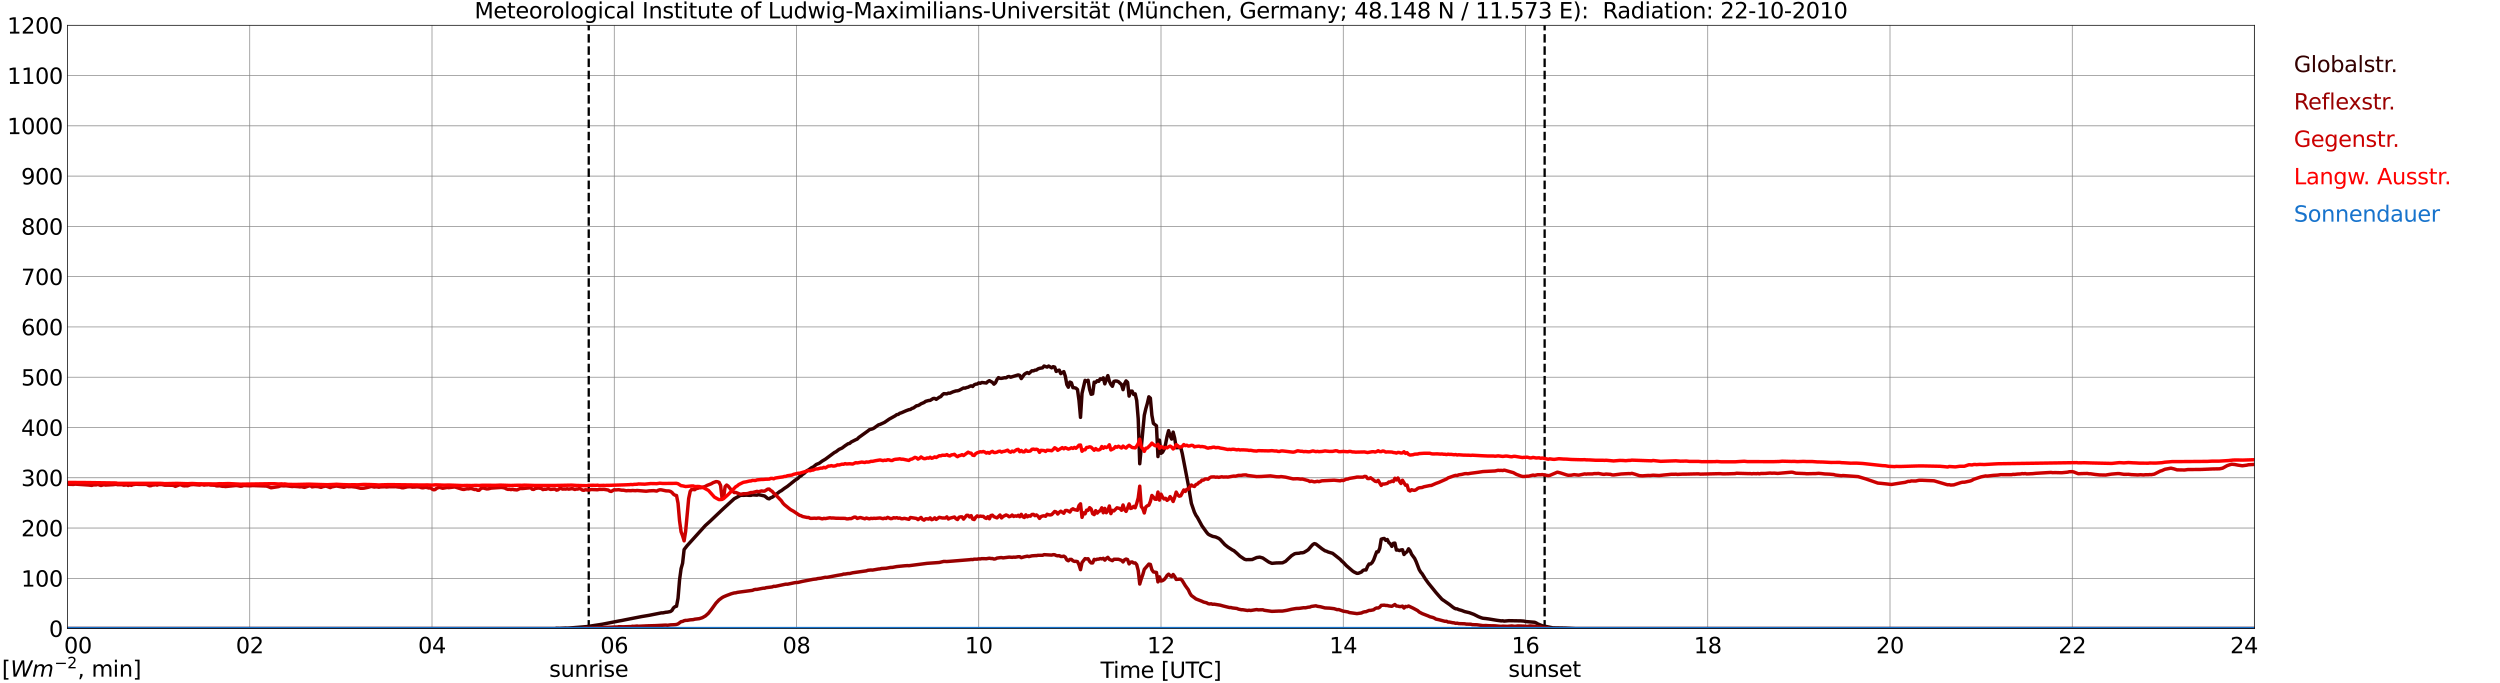 <?xml version="1.0" encoding="utf-8" standalone="no"?>
<!DOCTYPE svg PUBLIC "-//W3C//DTD SVG 1.1//EN"
  "http://www.w3.org/Graphics/SVG/1.1/DTD/svg11.dtd">
<svg xmlns:xlink="http://www.w3.org/1999/xlink" width="1085.4pt" height="296.64pt" viewBox="0 0 1085.4 296.64" xmlns="http://www.w3.org/2000/svg" version="1.1">
 <defs>
  <style type="text/css">*{stroke-linejoin: round; stroke-linecap: butt}</style>
 </defs>
 <g id="figure_1">
  <g id="patch_1">
   <path d="M 0 296.64 
L 1085.4 296.64 
L 1085.4 0 
L 0 0 
z
" style="fill: #ffffff"/>
  </g>
  <g id="axes_1">
   <g id="patch_2">
    <path d="M 29.306 272.909 
L 978.814 272.909 
L 978.814 10.976 
L 29.306 10.976 
z
" style="fill: #ffffff"/>
   </g>
   <g id="patch_3">
    <path d="M 978.814 272.909 
L 978.814 272.909 
L 978.814 10.976 
L 978.814 10.976 
z
" clip-path="url(#p792014a79b)" style="fill: #d3d3d3; opacity: 0.25; stroke: #d3d3d3; stroke-linejoin: miter"/>
   </g>
   <g id="matplotlib.axis_1">
    <g id="xtick_1">
     <g id="line2d_1">
      <path d="M 29.306 272.909 
L 29.306 10.976 
" clip-path="url(#p792014a79b)" style="fill: none; stroke: #808080; stroke-width: 0.3; stroke-linecap: square"/>
     </g>
     <g id="line2d_2"/>
     <g id="text_1">
      <!--    00 -->
      <g transform="translate(18.733 283.627) scale(0.095 -0.095)">
       <defs>
        <path id="DejaVuSans-20" transform="scale(0.016)"/>
        <path id="DejaVuSans-30" d="M 2034 4250 
Q 1547 4250 1301 3770 
Q 1056 3291 1056 2328 
Q 1056 1369 1301 889 
Q 1547 409 2034 409 
Q 2525 409 2770 889 
Q 3016 1369 3016 2328 
Q 3016 3291 2770 3770 
Q 2525 4250 2034 4250 
z
M 2034 4750 
Q 2819 4750 3233 4129 
Q 3647 3509 3647 2328 
Q 3647 1150 3233 529 
Q 2819 -91 2034 -91 
Q 1250 -91 836 529 
Q 422 1150 422 2328 
Q 422 3509 836 4129 
Q 1250 4750 2034 4750 
z
" transform="scale(0.016)"/>
       </defs>
       <use xlink:href="#DejaVuSans-20"/>
       <use xlink:href="#DejaVuSans-20" transform="translate(31.787 0)"/>
       <use xlink:href="#DejaVuSans-20" transform="translate(63.574 0)"/>
       <use xlink:href="#DejaVuSans-30" transform="translate(95.361 0)"/>
       <use xlink:href="#DejaVuSans-30" transform="translate(158.984 0)"/>
      </g>
     </g>
    </g>
    <g id="xtick_2">
     <g id="line2d_3">
      <path d="M 108.431 272.909 
L 108.431 10.976 
" clip-path="url(#p792014a79b)" style="fill: none; stroke: #808080; stroke-width: 0.3; stroke-linecap: square"/>
     </g>
     <g id="line2d_4"/>
     <g id="text_2">
      <!-- 02 -->
      <g transform="translate(102.387 283.627) scale(0.095 -0.095)">
       <defs>
        <path id="DejaVuSans-32" d="M 1228 531 
L 3431 531 
L 3431 0 
L 469 0 
L 469 531 
Q 828 903 1448 1529 
Q 2069 2156 2228 2338 
Q 2531 2678 2651 2914 
Q 2772 3150 2772 3378 
Q 2772 3750 2511 3984 
Q 2250 4219 1831 4219 
Q 1534 4219 1204 4116 
Q 875 4013 500 3803 
L 500 4441 
Q 881 4594 1212 4672 
Q 1544 4750 1819 4750 
Q 2544 4750 2975 4387 
Q 3406 4025 3406 3419 
Q 3406 3131 3298 2873 
Q 3191 2616 2906 2266 
Q 2828 2175 2409 1742 
Q 1991 1309 1228 531 
z
" transform="scale(0.016)"/>
       </defs>
       <use xlink:href="#DejaVuSans-30"/>
       <use xlink:href="#DejaVuSans-32" transform="translate(63.623 0)"/>
      </g>
     </g>
    </g>
    <g id="xtick_3">
     <g id="line2d_5">
      <path d="M 187.557 272.909 
L 187.557 10.976 
" clip-path="url(#p792014a79b)" style="fill: none; stroke: #808080; stroke-width: 0.3; stroke-linecap: square"/>
     </g>
     <g id="line2d_6"/>
     <g id="text_3">
      <!-- 04 -->
      <g transform="translate(181.513 283.627) scale(0.095 -0.095)">
       <defs>
        <path id="DejaVuSans-34" d="M 2419 4116 
L 825 1625 
L 2419 1625 
L 2419 4116 
z
M 2253 4666 
L 3047 4666 
L 3047 1625 
L 3713 1625 
L 3713 1100 
L 3047 1100 
L 3047 0 
L 2419 0 
L 2419 1100 
L 313 1100 
L 313 1709 
L 2253 4666 
z
" transform="scale(0.016)"/>
       </defs>
       <use xlink:href="#DejaVuSans-30"/>
       <use xlink:href="#DejaVuSans-34" transform="translate(63.623 0)"/>
      </g>
     </g>
    </g>
    <g id="xtick_4">
     <g id="line2d_7">
      <path d="M 266.683 272.909 
L 266.683 10.976 
" clip-path="url(#p792014a79b)" style="fill: none; stroke: #808080; stroke-width: 0.3; stroke-linecap: square"/>
     </g>
     <g id="line2d_8"/>
     <g id="text_4">
      <!-- 06 -->
      <g transform="translate(260.638 283.627) scale(0.095 -0.095)">
       <defs>
        <path id="DejaVuSans-36" d="M 2113 2584 
Q 1688 2584 1439 2293 
Q 1191 2003 1191 1497 
Q 1191 994 1439 701 
Q 1688 409 2113 409 
Q 2538 409 2786 701 
Q 3034 994 3034 1497 
Q 3034 2003 2786 2293 
Q 2538 2584 2113 2584 
z
M 3366 4563 
L 3366 3988 
Q 3128 4100 2886 4159 
Q 2644 4219 2406 4219 
Q 1781 4219 1451 3797 
Q 1122 3375 1075 2522 
Q 1259 2794 1537 2939 
Q 1816 3084 2150 3084 
Q 2853 3084 3261 2657 
Q 3669 2231 3669 1497 
Q 3669 778 3244 343 
Q 2819 -91 2113 -91 
Q 1303 -91 875 529 
Q 447 1150 447 2328 
Q 447 3434 972 4092 
Q 1497 4750 2381 4750 
Q 2619 4750 2861 4703 
Q 3103 4656 3366 4563 
z
" transform="scale(0.016)"/>
       </defs>
       <use xlink:href="#DejaVuSans-30"/>
       <use xlink:href="#DejaVuSans-36" transform="translate(63.623 0)"/>
      </g>
     </g>
    </g>
    <g id="xtick_5">
     <g id="line2d_9">
      <path d="M 345.808 272.909 
L 345.808 10.976 
" clip-path="url(#p792014a79b)" style="fill: none; stroke: #808080; stroke-width: 0.3; stroke-linecap: square"/>
     </g>
     <g id="line2d_10"/>
     <g id="text_5">
      <!-- 08 -->
      <g transform="translate(339.764 283.627) scale(0.095 -0.095)">
       <defs>
        <path id="DejaVuSans-38" d="M 2034 2216 
Q 1584 2216 1326 1975 
Q 1069 1734 1069 1313 
Q 1069 891 1326 650 
Q 1584 409 2034 409 
Q 2484 409 2743 651 
Q 3003 894 3003 1313 
Q 3003 1734 2745 1975 
Q 2488 2216 2034 2216 
z
M 1403 2484 
Q 997 2584 770 2862 
Q 544 3141 544 3541 
Q 544 4100 942 4425 
Q 1341 4750 2034 4750 
Q 2731 4750 3128 4425 
Q 3525 4100 3525 3541 
Q 3525 3141 3298 2862 
Q 3072 2584 2669 2484 
Q 3125 2378 3379 2068 
Q 3634 1759 3634 1313 
Q 3634 634 3220 271 
Q 2806 -91 2034 -91 
Q 1263 -91 848 271 
Q 434 634 434 1313 
Q 434 1759 690 2068 
Q 947 2378 1403 2484 
z
M 1172 3481 
Q 1172 3119 1398 2916 
Q 1625 2713 2034 2713 
Q 2441 2713 2670 2916 
Q 2900 3119 2900 3481 
Q 2900 3844 2670 4047 
Q 2441 4250 2034 4250 
Q 1625 4250 1398 4047 
Q 1172 3844 1172 3481 
z
" transform="scale(0.016)"/>
       </defs>
       <use xlink:href="#DejaVuSans-30"/>
       <use xlink:href="#DejaVuSans-38" transform="translate(63.623 0)"/>
      </g>
     </g>
    </g>
    <g id="xtick_6">
     <g id="line2d_11">
      <path d="M 424.934 272.909 
L 424.934 10.976 
" clip-path="url(#p792014a79b)" style="fill: none; stroke: #808080; stroke-width: 0.3; stroke-linecap: square"/>
     </g>
     <g id="line2d_12"/>
     <g id="text_6">
      <!-- 10 -->
      <g transform="translate(418.89 283.627) scale(0.095 -0.095)">
       <defs>
        <path id="DejaVuSans-31" d="M 794 531 
L 1825 531 
L 1825 4091 
L 703 3866 
L 703 4441 
L 1819 4666 
L 2450 4666 
L 2450 531 
L 3481 531 
L 3481 0 
L 794 0 
L 794 531 
z
" transform="scale(0.016)"/>
       </defs>
       <use xlink:href="#DejaVuSans-31"/>
       <use xlink:href="#DejaVuSans-30" transform="translate(63.623 0)"/>
      </g>
     </g>
    </g>
    <g id="xtick_7">
     <g id="line2d_13">
      <path d="M 504.06 272.909 
L 504.06 10.976 
" clip-path="url(#p792014a79b)" style="fill: none; stroke: #808080; stroke-width: 0.3; stroke-linecap: square"/>
     </g>
     <g id="line2d_14"/>
     <g id="text_7">
      <!-- 12 -->
      <g transform="translate(498.015 283.627) scale(0.095 -0.095)">
       <use xlink:href="#DejaVuSans-31"/>
       <use xlink:href="#DejaVuSans-32" transform="translate(63.623 0)"/>
      </g>
     </g>
    </g>
    <g id="xtick_8">
     <g id="line2d_15">
      <path d="M 583.185 272.909 
L 583.185 10.976 
" clip-path="url(#p792014a79b)" style="fill: none; stroke: #808080; stroke-width: 0.3; stroke-linecap: square"/>
     </g>
     <g id="line2d_16"/>
     <g id="text_8">
      <!-- 14 -->
      <g transform="translate(577.141 283.627) scale(0.095 -0.095)">
       <use xlink:href="#DejaVuSans-31"/>
       <use xlink:href="#DejaVuSans-34" transform="translate(63.623 0)"/>
      </g>
     </g>
    </g>
    <g id="xtick_9">
     <g id="line2d_17">
      <path d="M 662.311 272.909 
L 662.311 10.976 
" clip-path="url(#p792014a79b)" style="fill: none; stroke: #808080; stroke-width: 0.3; stroke-linecap: square"/>
     </g>
     <g id="line2d_18"/>
     <g id="text_9">
      <!-- 16 -->
      <g transform="translate(656.267 283.627) scale(0.095 -0.095)">
       <use xlink:href="#DejaVuSans-31"/>
       <use xlink:href="#DejaVuSans-36" transform="translate(63.623 0)"/>
      </g>
     </g>
    </g>
    <g id="xtick_10">
     <g id="line2d_19">
      <path d="M 741.437 272.909 
L 741.437 10.976 
" clip-path="url(#p792014a79b)" style="fill: none; stroke: #808080; stroke-width: 0.3; stroke-linecap: square"/>
     </g>
     <g id="line2d_20"/>
     <g id="text_10">
      <!-- 18 -->
      <g transform="translate(735.392 283.627) scale(0.095 -0.095)">
       <use xlink:href="#DejaVuSans-31"/>
       <use xlink:href="#DejaVuSans-38" transform="translate(63.623 0)"/>
      </g>
     </g>
    </g>
    <g id="xtick_11">
     <g id="line2d_21">
      <path d="M 820.562 272.909 
L 820.562 10.976 
" clip-path="url(#p792014a79b)" style="fill: none; stroke: #808080; stroke-width: 0.3; stroke-linecap: square"/>
     </g>
     <g id="line2d_22"/>
     <g id="text_11">
      <!-- 20 -->
      <g transform="translate(814.518 283.627) scale(0.095 -0.095)">
       <use xlink:href="#DejaVuSans-32"/>
       <use xlink:href="#DejaVuSans-30" transform="translate(63.623 0)"/>
      </g>
     </g>
    </g>
    <g id="xtick_12">
     <g id="line2d_23">
      <path d="M 899.688 272.909 
L 899.688 10.976 
" clip-path="url(#p792014a79b)" style="fill: none; stroke: #808080; stroke-width: 0.3; stroke-linecap: square"/>
     </g>
     <g id="line2d_24"/>
     <g id="text_12">
      <!-- 22 -->
      <g transform="translate(893.644 283.627) scale(0.095 -0.095)">
       <use xlink:href="#DejaVuSans-32"/>
       <use xlink:href="#DejaVuSans-32" transform="translate(63.623 0)"/>
      </g>
     </g>
    </g>
    <g id="xtick_13">
     <g id="line2d_25">
      <path d="M 978.814 272.909 
L 978.814 10.976 
" clip-path="url(#p792014a79b)" style="fill: none; stroke: #808080; stroke-width: 0.3; stroke-linecap: square"/>
     </g>
     <g id="line2d_26"/>
     <g id="text_13">
      <!-- 24    -->
      <g transform="translate(968.241 283.627) scale(0.095 -0.095)">
       <use xlink:href="#DejaVuSans-32"/>
       <use xlink:href="#DejaVuSans-34" transform="translate(63.623 0)"/>
       <use xlink:href="#DejaVuSans-20" transform="translate(127.246 0)"/>
       <use xlink:href="#DejaVuSans-20" transform="translate(159.033 0)"/>
       <use xlink:href="#DejaVuSans-20" transform="translate(190.82 0)"/>
      </g>
     </g>
    </g>
    <g id="text_14">
     <!-- Time [UTC] -->
     <g transform="translate(477.806 294.322) scale(0.095 -0.095)">
      <defs>
       <path id="DejaVuSans-54" d="M -19 4666 
L 3928 4666 
L 3928 4134 
L 2272 4134 
L 2272 0 
L 1638 0 
L 1638 4134 
L -19 4134 
L -19 4666 
z
" transform="scale(0.016)"/>
       <path id="DejaVuSans-69" d="M 603 3500 
L 1178 3500 
L 1178 0 
L 603 0 
L 603 3500 
z
M 603 4863 
L 1178 4863 
L 1178 4134 
L 603 4134 
L 603 4863 
z
" transform="scale(0.016)"/>
       <path id="DejaVuSans-6d" d="M 3328 2828 
Q 3544 3216 3844 3400 
Q 4144 3584 4550 3584 
Q 5097 3584 5394 3201 
Q 5691 2819 5691 2113 
L 5691 0 
L 5113 0 
L 5113 2094 
Q 5113 2597 4934 2840 
Q 4756 3084 4391 3084 
Q 3944 3084 3684 2787 
Q 3425 2491 3425 1978 
L 3425 0 
L 2847 0 
L 2847 2094 
Q 2847 2600 2669 2842 
Q 2491 3084 2119 3084 
Q 1678 3084 1418 2786 
Q 1159 2488 1159 1978 
L 1159 0 
L 581 0 
L 581 3500 
L 1159 3500 
L 1159 2956 
Q 1356 3278 1631 3431 
Q 1906 3584 2284 3584 
Q 2666 3584 2933 3390 
Q 3200 3197 3328 2828 
z
" transform="scale(0.016)"/>
       <path id="DejaVuSans-65" d="M 3597 1894 
L 3597 1613 
L 953 1613 
Q 991 1019 1311 708 
Q 1631 397 2203 397 
Q 2534 397 2845 478 
Q 3156 559 3463 722 
L 3463 178 
Q 3153 47 2828 -22 
Q 2503 -91 2169 -91 
Q 1331 -91 842 396 
Q 353 884 353 1716 
Q 353 2575 817 3079 
Q 1281 3584 2069 3584 
Q 2775 3584 3186 3129 
Q 3597 2675 3597 1894 
z
M 3022 2063 
Q 3016 2534 2758 2815 
Q 2500 3097 2075 3097 
Q 1594 3097 1305 2825 
Q 1016 2553 972 2059 
L 3022 2063 
z
" transform="scale(0.016)"/>
       <path id="DejaVuSans-5b" d="M 550 4863 
L 1875 4863 
L 1875 4416 
L 1125 4416 
L 1125 -397 
L 1875 -397 
L 1875 -844 
L 550 -844 
L 550 4863 
z
" transform="scale(0.016)"/>
       <path id="DejaVuSans-55" d="M 556 4666 
L 1191 4666 
L 1191 1831 
Q 1191 1081 1462 751 
Q 1734 422 2344 422 
Q 2950 422 3222 751 
Q 3494 1081 3494 1831 
L 3494 4666 
L 4128 4666 
L 4128 1753 
Q 4128 841 3676 375 
Q 3225 -91 2344 -91 
Q 1459 -91 1007 375 
Q 556 841 556 1753 
L 556 4666 
z
" transform="scale(0.016)"/>
       <path id="DejaVuSans-43" d="M 4122 4306 
L 4122 3641 
Q 3803 3938 3442 4084 
Q 3081 4231 2675 4231 
Q 1875 4231 1450 3742 
Q 1025 3253 1025 2328 
Q 1025 1406 1450 917 
Q 1875 428 2675 428 
Q 3081 428 3442 575 
Q 3803 722 4122 1019 
L 4122 359 
Q 3791 134 3420 21 
Q 3050 -91 2638 -91 
Q 1578 -91 968 557 
Q 359 1206 359 2328 
Q 359 3453 968 4101 
Q 1578 4750 2638 4750 
Q 3056 4750 3426 4639 
Q 3797 4528 4122 4306 
z
" transform="scale(0.016)"/>
       <path id="DejaVuSans-5d" d="M 1947 4863 
L 1947 -844 
L 622 -844 
L 622 -397 
L 1369 -397 
L 1369 4416 
L 622 4416 
L 622 4863 
L 1947 4863 
z
" transform="scale(0.016)"/>
      </defs>
      <use xlink:href="#DejaVuSans-54"/>
      <use xlink:href="#DejaVuSans-69" transform="translate(57.959 0)"/>
      <use xlink:href="#DejaVuSans-6d" transform="translate(85.742 0)"/>
      <use xlink:href="#DejaVuSans-65" transform="translate(183.154 0)"/>
      <use xlink:href="#DejaVuSans-20" transform="translate(244.678 0)"/>
      <use xlink:href="#DejaVuSans-5b" transform="translate(276.465 0)"/>
      <use xlink:href="#DejaVuSans-55" transform="translate(315.479 0)"/>
      <use xlink:href="#DejaVuSans-54" transform="translate(388.672 0)"/>
      <use xlink:href="#DejaVuSans-43" transform="translate(443.881 0)"/>
      <use xlink:href="#DejaVuSans-5d" transform="translate(513.705 0)"/>
     </g>
    </g>
   </g>
   <g id="matplotlib.axis_2">
    <g id="ytick_1">
     <g id="line2d_27">
      <path d="M 29.306 272.909 
L 978.814 272.909 
" clip-path="url(#p792014a79b)" style="fill: none; stroke: #808080; stroke-width: 0.3; stroke-linecap: square"/>
     </g>
     <g id="line2d_28"/>
     <g id="text_15">
      <!-- 0 -->
      <g transform="translate(21.261 276.518) scale(0.095 -0.095)">
       <use xlink:href="#DejaVuSans-30"/>
      </g>
     </g>
    </g>
    <g id="ytick_2">
     <g id="line2d_29">
      <path d="M 29.306 251.081 
L 978.814 251.081 
" clip-path="url(#p792014a79b)" style="fill: none; stroke: #808080; stroke-width: 0.3; stroke-linecap: square"/>
     </g>
     <g id="line2d_30"/>
     <g id="text_16">
      <!-- 100 -->
      <g transform="translate(9.173 254.69) scale(0.095 -0.095)">
       <use xlink:href="#DejaVuSans-31"/>
       <use xlink:href="#DejaVuSans-30" transform="translate(63.623 0)"/>
       <use xlink:href="#DejaVuSans-30" transform="translate(127.246 0)"/>
      </g>
     </g>
    </g>
    <g id="ytick_3">
     <g id="line2d_31">
      <path d="M 29.306 229.253 
L 978.814 229.253 
" clip-path="url(#p792014a79b)" style="fill: none; stroke: #808080; stroke-width: 0.3; stroke-linecap: square"/>
     </g>
     <g id="line2d_32"/>
     <g id="text_17">
      <!-- 200 -->
      <g transform="translate(9.173 232.863) scale(0.095 -0.095)">
       <use xlink:href="#DejaVuSans-32"/>
       <use xlink:href="#DejaVuSans-30" transform="translate(63.623 0)"/>
       <use xlink:href="#DejaVuSans-30" transform="translate(127.246 0)"/>
      </g>
     </g>
    </g>
    <g id="ytick_4">
     <g id="line2d_33">
      <path d="M 29.306 207.426 
L 978.814 207.426 
" clip-path="url(#p792014a79b)" style="fill: none; stroke: #808080; stroke-width: 0.3; stroke-linecap: square"/>
     </g>
     <g id="line2d_34"/>
     <g id="text_18">
      <!-- 300 -->
      <g transform="translate(9.173 211.035) scale(0.095 -0.095)">
       <defs>
        <path id="DejaVuSans-33" d="M 2597 2516 
Q 3050 2419 3304 2112 
Q 3559 1806 3559 1356 
Q 3559 666 3084 287 
Q 2609 -91 1734 -91 
Q 1441 -91 1130 -33 
Q 819 25 488 141 
L 488 750 
Q 750 597 1062 519 
Q 1375 441 1716 441 
Q 2309 441 2620 675 
Q 2931 909 2931 1356 
Q 2931 1769 2642 2001 
Q 2353 2234 1838 2234 
L 1294 2234 
L 1294 2753 
L 1863 2753 
Q 2328 2753 2575 2939 
Q 2822 3125 2822 3475 
Q 2822 3834 2567 4026 
Q 2313 4219 1838 4219 
Q 1578 4219 1281 4162 
Q 984 4106 628 3988 
L 628 4550 
Q 988 4650 1302 4700 
Q 1616 4750 1894 4750 
Q 2613 4750 3031 4423 
Q 3450 4097 3450 3541 
Q 3450 3153 3228 2886 
Q 3006 2619 2597 2516 
z
" transform="scale(0.016)"/>
       </defs>
       <use xlink:href="#DejaVuSans-33"/>
       <use xlink:href="#DejaVuSans-30" transform="translate(63.623 0)"/>
       <use xlink:href="#DejaVuSans-30" transform="translate(127.246 0)"/>
      </g>
     </g>
    </g>
    <g id="ytick_5">
     <g id="line2d_35">
      <path d="M 29.306 185.598 
L 978.814 185.598 
" clip-path="url(#p792014a79b)" style="fill: none; stroke: #808080; stroke-width: 0.3; stroke-linecap: square"/>
     </g>
     <g id="line2d_36"/>
     <g id="text_19">
      <!-- 400 -->
      <g transform="translate(9.173 189.207) scale(0.095 -0.095)">
       <use xlink:href="#DejaVuSans-34"/>
       <use xlink:href="#DejaVuSans-30" transform="translate(63.623 0)"/>
       <use xlink:href="#DejaVuSans-30" transform="translate(127.246 0)"/>
      </g>
     </g>
    </g>
    <g id="ytick_6">
     <g id="line2d_37">
      <path d="M 29.306 163.77 
L 978.814 163.77 
" clip-path="url(#p792014a79b)" style="fill: none; stroke: #808080; stroke-width: 0.3; stroke-linecap: square"/>
     </g>
     <g id="line2d_38"/>
     <g id="text_20">
      <!-- 500 -->
      <g transform="translate(9.173 167.379) scale(0.095 -0.095)">
       <defs>
        <path id="DejaVuSans-35" d="M 691 4666 
L 3169 4666 
L 3169 4134 
L 1269 4134 
L 1269 2991 
Q 1406 3038 1543 3061 
Q 1681 3084 1819 3084 
Q 2600 3084 3056 2656 
Q 3513 2228 3513 1497 
Q 3513 744 3044 326 
Q 2575 -91 1722 -91 
Q 1428 -91 1123 -41 
Q 819 9 494 109 
L 494 744 
Q 775 591 1075 516 
Q 1375 441 1709 441 
Q 2250 441 2565 725 
Q 2881 1009 2881 1497 
Q 2881 1984 2565 2268 
Q 2250 2553 1709 2553 
Q 1456 2553 1204 2497 
Q 953 2441 691 2322 
L 691 4666 
z
" transform="scale(0.016)"/>
       </defs>
       <use xlink:href="#DejaVuSans-35"/>
       <use xlink:href="#DejaVuSans-30" transform="translate(63.623 0)"/>
       <use xlink:href="#DejaVuSans-30" transform="translate(127.246 0)"/>
      </g>
     </g>
    </g>
    <g id="ytick_7">
     <g id="line2d_39">
      <path d="M 29.306 141.942 
L 978.814 141.942 
" clip-path="url(#p792014a79b)" style="fill: none; stroke: #808080; stroke-width: 0.3; stroke-linecap: square"/>
     </g>
     <g id="line2d_40"/>
     <g id="text_21">
      <!-- 600 -->
      <g transform="translate(9.173 145.551) scale(0.095 -0.095)">
       <use xlink:href="#DejaVuSans-36"/>
       <use xlink:href="#DejaVuSans-30" transform="translate(63.623 0)"/>
       <use xlink:href="#DejaVuSans-30" transform="translate(127.246 0)"/>
      </g>
     </g>
    </g>
    <g id="ytick_8">
     <g id="line2d_41">
      <path d="M 29.306 120.114 
L 978.814 120.114 
" clip-path="url(#p792014a79b)" style="fill: none; stroke: #808080; stroke-width: 0.3; stroke-linecap: square"/>
     </g>
     <g id="line2d_42"/>
     <g id="text_22">
      <!-- 700 -->
      <g transform="translate(9.173 123.724) scale(0.095 -0.095)">
       <defs>
        <path id="DejaVuSans-37" d="M 525 4666 
L 3525 4666 
L 3525 4397 
L 1831 0 
L 1172 0 
L 2766 4134 
L 525 4134 
L 525 4666 
z
" transform="scale(0.016)"/>
       </defs>
       <use xlink:href="#DejaVuSans-37"/>
       <use xlink:href="#DejaVuSans-30" transform="translate(63.623 0)"/>
       <use xlink:href="#DejaVuSans-30" transform="translate(127.246 0)"/>
      </g>
     </g>
    </g>
    <g id="ytick_9">
     <g id="line2d_43">
      <path d="M 29.306 98.287 
L 978.814 98.287 
" clip-path="url(#p792014a79b)" style="fill: none; stroke: #808080; stroke-width: 0.3; stroke-linecap: square"/>
     </g>
     <g id="line2d_44"/>
     <g id="text_23">
      <!-- 800 -->
      <g transform="translate(9.173 101.896) scale(0.095 -0.095)">
       <use xlink:href="#DejaVuSans-38"/>
       <use xlink:href="#DejaVuSans-30" transform="translate(63.623 0)"/>
       <use xlink:href="#DejaVuSans-30" transform="translate(127.246 0)"/>
      </g>
     </g>
    </g>
    <g id="ytick_10">
     <g id="line2d_45">
      <path d="M 29.306 76.459 
L 978.814 76.459 
" clip-path="url(#p792014a79b)" style="fill: none; stroke: #808080; stroke-width: 0.3; stroke-linecap: square"/>
     </g>
     <g id="line2d_46"/>
     <g id="text_24">
      <!-- 900 -->
      <g transform="translate(9.173 80.068) scale(0.095 -0.095)">
       <defs>
        <path id="DejaVuSans-39" d="M 703 97 
L 703 672 
Q 941 559 1184 500 
Q 1428 441 1663 441 
Q 2288 441 2617 861 
Q 2947 1281 2994 2138 
Q 2813 1869 2534 1725 
Q 2256 1581 1919 1581 
Q 1219 1581 811 2004 
Q 403 2428 403 3163 
Q 403 3881 828 4315 
Q 1253 4750 1959 4750 
Q 2769 4750 3195 4129 
Q 3622 3509 3622 2328 
Q 3622 1225 3098 567 
Q 2575 -91 1691 -91 
Q 1453 -91 1209 -44 
Q 966 3 703 97 
z
M 1959 2075 
Q 2384 2075 2632 2365 
Q 2881 2656 2881 3163 
Q 2881 3666 2632 3958 
Q 2384 4250 1959 4250 
Q 1534 4250 1286 3958 
Q 1038 3666 1038 3163 
Q 1038 2656 1286 2365 
Q 1534 2075 1959 2075 
z
" transform="scale(0.016)"/>
       </defs>
       <use xlink:href="#DejaVuSans-39"/>
       <use xlink:href="#DejaVuSans-30" transform="translate(63.623 0)"/>
       <use xlink:href="#DejaVuSans-30" transform="translate(127.246 0)"/>
      </g>
     </g>
    </g>
    <g id="ytick_11">
     <g id="line2d_47">
      <path d="M 29.306 54.631 
L 978.814 54.631 
" clip-path="url(#p792014a79b)" style="fill: none; stroke: #808080; stroke-width: 0.3; stroke-linecap: square"/>
     </g>
     <g id="line2d_48"/>
     <g id="text_25">
      <!-- 1000 -->
      <g transform="translate(3.128 58.24) scale(0.095 -0.095)">
       <use xlink:href="#DejaVuSans-31"/>
       <use xlink:href="#DejaVuSans-30" transform="translate(63.623 0)"/>
       <use xlink:href="#DejaVuSans-30" transform="translate(127.246 0)"/>
       <use xlink:href="#DejaVuSans-30" transform="translate(190.869 0)"/>
      </g>
     </g>
    </g>
    <g id="ytick_12">
     <g id="line2d_49">
      <path d="M 29.306 32.803 
L 978.814 32.803 
" clip-path="url(#p792014a79b)" style="fill: none; stroke: #808080; stroke-width: 0.3; stroke-linecap: square"/>
     </g>
     <g id="line2d_50"/>
     <g id="text_26">
      <!-- 1100 -->
      <g transform="translate(3.128 36.413) scale(0.095 -0.095)">
       <use xlink:href="#DejaVuSans-31"/>
       <use xlink:href="#DejaVuSans-31" transform="translate(63.623 0)"/>
       <use xlink:href="#DejaVuSans-30" transform="translate(127.246 0)"/>
       <use xlink:href="#DejaVuSans-30" transform="translate(190.869 0)"/>
      </g>
     </g>
    </g>
    <g id="ytick_13">
     <g id="line2d_51">
      <path d="M 29.306 10.976 
L 978.814 10.976 
" clip-path="url(#p792014a79b)" style="fill: none; stroke: #808080; stroke-width: 0.3; stroke-linecap: square"/>
     </g>
     <g id="line2d_52"/>
     <g id="text_27">
      <!-- 1200 -->
      <g transform="translate(3.128 14.585) scale(0.095 -0.095)">
       <use xlink:href="#DejaVuSans-31"/>
       <use xlink:href="#DejaVuSans-32" transform="translate(63.623 0)"/>
       <use xlink:href="#DejaVuSans-30" transform="translate(127.246 0)"/>
       <use xlink:href="#DejaVuSans-30" transform="translate(190.869 0)"/>
      </g>
     </g>
    </g>
   </g>
   <g id="line2d_53">
    <path d="M 255.605 272.909 
L 255.605 10.976 
" clip-path="url(#p792014a79b)" style="fill: none; stroke-dasharray: 3.7,1.6; stroke-dashoffset: 0; stroke: #000000"/>
   </g>
   <g id="line2d_54">
    <path d="M 670.619 272.909 
L 670.619 10.976 
" clip-path="url(#p792014a79b)" style="fill: none; stroke-dasharray: 3.7,1.6; stroke-dashoffset: 0; stroke: #000000"/>
   </g>
   <g id="line2d_55">
    <path d="M 29.306 272.909 
L 240.967 272.909 
L 241.626 272.771 
L 242.945 272.817 
L 245.583 272.68 
L 246.242 272.725 
L 247.561 272.634 
L 254.814 272.038 
L 261.408 271.032 
L 268.661 269.613 
L 269.98 269.386 
L 271.298 269.111 
L 278.552 267.692 
L 281.849 267.142 
L 287.124 266.09 
L 287.783 266.09 
L 289.102 265.815 
L 289.761 265.769 
L 291.08 265.496 
L 291.739 265.038 
L 292.399 263.94 
L 293.058 263.39 
L 293.717 263.206 
L 294.377 259.729 
L 295.036 251.766 
L 295.696 246.916 
L 296.355 244.537 
L 297.014 238.589 
L 298.333 236.895 
L 306.246 228.155 
L 308.224 226.37 
L 314.158 220.74 
L 318.774 216.532 
L 321.411 215.113 
L 322.071 215.022 
L 322.73 215.067 
L 324.049 214.976 
L 325.368 215.067 
L 326.027 215.067 
L 326.686 214.838 
L 328.665 214.976 
L 329.324 214.747 
L 331.961 215.342 
L 333.28 216.395 
L 333.94 216.578 
L 334.599 216.12 
L 335.258 215.89 
L 336.577 214.93 
L 338.555 213.374 
L 339.215 213.053 
L 340.533 212.046 
L 341.852 211.178 
L 345.149 208.523 
L 346.468 207.655 
L 347.127 206.921 
L 347.787 206.6 
L 348.446 205.961 
L 349.105 205.548 
L 350.424 204.313 
L 351.083 203.992 
L 352.402 203.032 
L 353.062 202.757 
L 354.38 201.659 
L 355.699 201.111 
L 357.018 200.148 
L 358.337 199.371 
L 362.293 196.442 
L 362.952 196.123 
L 364.271 195.115 
L 365.59 194.521 
L 366.909 193.515 
L 368.227 192.644 
L 368.887 192.506 
L 369.546 191.913 
L 371.524 190.906 
L 372.184 190.631 
L 372.843 189.944 
L 376.799 187.108 
L 377.459 186.558 
L 378.777 186.191 
L 379.437 185.873 
L 381.415 184.454 
L 382.074 184.271 
L 384.053 183.356 
L 386.031 181.983 
L 387.349 181.25 
L 388.668 180.518 
L 389.328 180.014 
L 389.987 179.923 
L 390.646 179.421 
L 391.306 179.237 
L 393.284 178.366 
L 394.603 177.864 
L 395.262 177.773 
L 395.921 177.314 
L 396.581 177.131 
L 397.899 176.17 
L 398.559 176.079 
L 399.218 175.758 
L 399.878 175.302 
L 401.196 174.752 
L 401.856 174.25 
L 403.175 173.883 
L 403.834 173.837 
L 405.153 173.014 
L 405.812 172.968 
L 406.471 173.379 
L 407.79 172.464 
L 408.45 172.189 
L 409.109 171.412 
L 409.768 170.908 
L 411.087 170.999 
L 411.746 170.678 
L 412.406 170.724 
L 413.725 170.131 
L 415.043 169.718 
L 415.703 169.672 
L 416.362 169.489 
L 418.34 168.437 
L 419 168.528 
L 419.659 168.253 
L 420.318 168.116 
L 420.978 167.751 
L 421.637 167.522 
L 422.297 167.797 
L 422.956 167.064 
L 423.615 166.789 
L 424.275 166.743 
L 424.934 166.241 
L 425.593 166.424 
L 426.253 166.058 
L 428.231 166.287 
L 428.89 165.645 
L 429.55 165.28 
L 430.869 166.012 
L 431.528 166.789 
L 432.187 166.195 
L 432.847 164.776 
L 433.506 163.953 
L 434.165 164.272 
L 434.825 164.272 
L 436.144 163.999 
L 436.803 164.045 
L 437.462 163.587 
L 438.122 163.449 
L 438.781 163.77 
L 442.078 162.764 
L 442.737 162.991 
L 443.397 164.364 
L 444.716 162.535 
L 445.375 162.076 
L 446.034 161.755 
L 446.694 162.168 
L 448.012 160.978 
L 448.672 161.024 
L 449.331 160.703 
L 449.991 160.657 
L 450.65 160.155 
L 451.309 159.926 
L 452.628 159.697 
L 453.287 158.92 
L 454.606 159.376 
L 455.266 158.92 
L 456.584 159.697 
L 457.244 159.193 
L 457.903 159.376 
L 458.563 161.253 
L 459.222 160.887 
L 459.881 160.703 
L 460.541 162.214 
L 461.859 161.345 
L 462.519 163.357 
L 463.178 166.972 
L 463.838 168.116 
L 464.497 165.874 
L 465.156 166.195 
L 465.816 168.299 
L 466.475 168.345 
L 467.134 168.528 
L 467.794 169.124 
L 468.453 173.837 
L 469.113 181.204 
L 469.772 170.77 
L 471.091 165.143 
L 471.75 165.507 
L 472.409 165.097 
L 473.069 169.079 
L 473.728 171.183 
L 474.388 170.999 
L 475.047 165.92 
L 475.706 166.058 
L 476.366 165.28 
L 477.025 165.553 
L 477.685 164.455 
L 478.344 164.685 
L 479.003 164.045 
L 479.663 166.653 
L 480.322 164.685 
L 480.981 163.082 
L 481.641 165.507 
L 482.3 166.88 
L 482.96 167.706 
L 483.619 165.599 
L 484.278 165.416 
L 484.938 165.462 
L 485.597 165.737 
L 486.916 166.972 
L 487.575 169.17 
L 488.235 166.608 
L 488.894 165.372 
L 489.553 166.012 
L 490.213 171.96 
L 490.872 169.81 
L 491.532 169.81 
L 492.191 171.274 
L 492.85 170.999 
L 493.51 173.883 
L 494.169 181.846 
L 494.828 201.34 
L 496.807 180.289 
L 497.466 177.452 
L 498.125 175.164 
L 498.785 172.281 
L 499.444 172.877 
L 500.103 180.289 
L 500.763 183.812 
L 502.082 184.864 
L 502.741 198.227 
L 503.4 191.09 
L 504.06 196.808 
L 504.719 196.35 
L 505.379 195.161 
L 506.038 192.827 
L 506.697 189.442 
L 507.357 186.971 
L 508.016 189.258 
L 508.675 190.631 
L 509.335 187.61 
L 509.994 190.219 
L 510.654 194.383 
L 511.972 194.292 
L 512.632 194.246 
L 513.291 196.9 
L 515.929 210.628 
L 517.247 218.545 
L 518.566 222.388 
L 519.226 223.716 
L 519.885 224.676 
L 521.863 228.337 
L 523.841 231.082 
L 524.501 231.862 
L 525.16 232.272 
L 526.479 232.868 
L 527.797 233.143 
L 529.116 233.737 
L 529.776 234.241 
L 531.754 236.437 
L 533.073 237.489 
L 535.051 238.77 
L 535.71 239.091 
L 537.029 240.235 
L 538.348 241.47 
L 540.326 242.797 
L 540.985 242.981 
L 543.623 242.935 
L 545.601 242.066 
L 546.919 241.883 
L 548.238 242.25 
L 550.876 244.033 
L 552.195 244.583 
L 554.173 244.4 
L 556.81 244.354 
L 558.129 243.714 
L 559.448 242.477 
L 560.766 241.241 
L 562.085 240.418 
L 562.745 240.281 
L 564.063 240.189 
L 564.723 240.006 
L 565.382 240.006 
L 566.042 239.87 
L 567.36 239.091 
L 568.02 238.633 
L 569.338 237.079 
L 569.998 236.391 
L 570.657 236.026 
L 571.317 236.208 
L 573.954 238.268 
L 575.273 239.137 
L 575.932 239.32 
L 576.592 239.641 
L 578.57 240.235 
L 581.867 242.843 
L 582.526 243.577 
L 583.185 244.125 
L 584.504 245.543 
L 587.142 247.831 
L 587.801 248.289 
L 589.12 248.929 
L 589.779 248.883 
L 591.098 248.335 
L 591.757 247.648 
L 592.417 247.421 
L 593.076 247.466 
L 593.736 245.91 
L 594.395 244.858 
L 595.054 244.858 
L 595.714 244.262 
L 596.373 243.118 
L 597.692 239.595 
L 598.351 239.595 
L 599.011 238.085 
L 599.67 234.103 
L 600.329 233.874 
L 600.989 233.783 
L 601.648 234.608 
L 602.307 234.241 
L 602.967 235.568 
L 603.626 236.116 
L 604.286 237.216 
L 604.945 235.889 
L 605.604 235.797 
L 606.264 238.816 
L 606.923 238.77 
L 607.582 239.045 
L 608.242 238.77 
L 608.901 238.679 
L 609.561 240.739 
L 610.22 240.006 
L 610.879 239.549 
L 611.539 238.268 
L 612.198 239.091 
L 612.858 240.647 
L 614.176 242.433 
L 614.836 243.85 
L 616.154 247.283 
L 616.814 248.381 
L 617.473 249.158 
L 618.792 251.31 
L 620.111 253.139 
L 623.408 257.212 
L 624.726 258.723 
L 626.045 260.188 
L 629.342 262.475 
L 630.661 263.527 
L 631.32 263.986 
L 631.98 264.304 
L 632.639 264.35 
L 633.298 264.671 
L 634.617 265.038 
L 635.936 265.542 
L 637.914 265.998 
L 639.892 266.732 
L 641.87 267.738 
L 643.189 268.24 
L 643.848 268.423 
L 645.167 268.561 
L 646.486 268.744 
L 649.783 269.294 
L 651.102 269.475 
L 651.761 269.567 
L 652.42 269.521 
L 653.08 269.659 
L 655.058 269.475 
L 660.333 269.567 
L 661.652 269.659 
L 662.311 269.842 
L 666.267 270.163 
L 666.927 270.438 
L 667.586 270.848 
L 668.905 271.398 
L 669.564 271.673 
L 674.18 272.588 
L 679.455 272.68 
L 684.071 272.909 
L 978.154 272.909 
L 978.154 272.909 
" clip-path="url(#p792014a79b)" style="fill: none; stroke: #330000; stroke-width: 1.5; stroke-linecap: square"/>
   </g>
   <g id="line2d_56">
    <path d="M 29.306 272.909 
L 252.836 272.909 
L 253.495 272.739 
L 254.814 272.645 
L 255.473 272.739 
L 258.77 272.553 
L 259.43 272.599 
L 260.089 272.459 
L 261.408 272.505 
L 262.726 272.365 
L 264.045 272.365 
L 265.364 272.319 
L 266.683 272.226 
L 268.002 272.226 
L 268.661 272.086 
L 270.639 272.134 
L 273.277 272.04 
L 273.936 272.04 
L 274.595 271.9 
L 275.255 271.946 
L 276.573 271.806 
L 277.233 271.9 
L 281.189 271.715 
L 284.486 271.621 
L 289.102 271.39 
L 289.761 271.481 
L 291.08 271.296 
L 293.058 271.202 
L 293.717 271.11 
L 294.377 270.877 
L 295.696 269.899 
L 296.355 269.807 
L 297.014 269.48 
L 297.674 269.34 
L 298.333 269.34 
L 299.652 269.109 
L 300.971 269.015 
L 301.63 268.829 
L 303.608 268.596 
L 304.927 268.177 
L 306.246 267.432 
L 307.564 266.269 
L 308.883 264.595 
L 310.861 261.849 
L 312.18 260.452 
L 313.499 259.474 
L 314.158 259.103 
L 315.477 258.544 
L 317.455 257.797 
L 318.774 257.426 
L 319.433 257.381 
L 320.093 257.193 
L 321.411 257.007 
L 326.686 256.309 
L 327.346 256.029 
L 328.005 255.89 
L 328.665 255.89 
L 331.302 255.379 
L 331.961 255.379 
L 332.621 255.145 
L 335.258 254.82 
L 335.918 254.541 
L 336.577 254.587 
L 337.896 254.307 
L 341.193 253.611 
L 341.852 253.657 
L 345.149 252.958 
L 346.468 252.864 
L 348.446 252.399 
L 353.062 251.515 
L 354.38 251.376 
L 355.04 251.19 
L 356.359 251.05 
L 358.337 250.631 
L 358.996 250.677 
L 363.612 249.793 
L 365.59 249.468 
L 366.249 249.234 
L 366.909 249.234 
L 368.227 249.003 
L 368.887 249.003 
L 370.206 248.676 
L 376.14 247.84 
L 376.799 247.606 
L 378.118 247.466 
L 378.777 247.512 
L 381.415 247.047 
L 382.074 247.001 
L 382.734 246.816 
L 384.712 246.722 
L 386.69 246.349 
L 387.349 246.349 
L 389.328 245.978 
L 392.624 245.65 
L 393.943 245.559 
L 394.603 245.604 
L 402.515 244.581 
L 407.79 244.207 
L 409.768 243.743 
L 411.087 243.791 
L 412.406 243.697 
L 420.978 242.998 
L 421.637 242.904 
L 422.297 242.952 
L 422.956 242.767 
L 424.275 242.767 
L 424.934 242.627 
L 425.593 242.673 
L 426.253 242.533 
L 428.231 242.579 
L 429.55 242.348 
L 430.209 242.487 
L 430.869 242.487 
L 431.528 242.719 
L 432.187 242.627 
L 432.847 242.3 
L 434.165 242.114 
L 434.825 242.068 
L 435.484 242.208 
L 438.122 241.881 
L 439.44 241.974 
L 440.1 241.881 
L 440.759 241.929 
L 442.078 241.695 
L 442.737 241.695 
L 443.397 242.114 
L 444.716 241.741 
L 446.034 241.462 
L 446.694 241.649 
L 448.012 241.324 
L 449.331 241.23 
L 449.991 241.23 
L 450.65 241.09 
L 452.628 241.09 
L 453.287 240.811 
L 456.584 240.997 
L 457.244 240.811 
L 457.903 240.857 
L 458.563 241.184 
L 459.222 241.324 
L 459.881 241.23 
L 460.541 241.601 
L 461.2 241.601 
L 461.859 241.462 
L 462.519 241.881 
L 463.178 243.092 
L 463.838 243.463 
L 464.497 242.859 
L 465.156 242.859 
L 465.816 243.463 
L 466.475 243.743 
L 467.134 243.697 
L 467.794 243.836 
L 468.453 245.185 
L 469.113 247.327 
L 469.772 244.255 
L 471.091 242.533 
L 471.75 242.673 
L 472.409 242.579 
L 473.069 243.743 
L 473.728 244.395 
L 474.388 244.395 
L 475.047 242.859 
L 475.706 243.044 
L 476.366 242.767 
L 477.025 242.767 
L 477.685 242.487 
L 478.344 242.673 
L 479.003 242.394 
L 479.663 243.184 
L 480.322 242.439 
L 480.981 241.974 
L 481.641 242.859 
L 482.96 243.417 
L 483.619 242.813 
L 485.597 242.813 
L 486.916 243.278 
L 487.575 243.976 
L 488.235 243.044 
L 488.894 242.719 
L 489.553 242.952 
L 490.213 244.814 
L 490.872 244.07 
L 491.532 243.976 
L 492.191 244.441 
L 492.85 244.395 
L 493.51 245.14 
L 494.169 247.7 
L 494.828 253.563 
L 495.488 251.33 
L 496.147 249.514 
L 496.807 247.187 
L 498.785 244.906 
L 499.444 245.046 
L 500.103 247.373 
L 500.763 248.305 
L 502.082 248.536 
L 502.741 252.633 
L 503.4 250.446 
L 504.06 252.26 
L 504.719 252.074 
L 505.379 251.655 
L 506.038 250.911 
L 506.697 249.839 
L 507.357 249.282 
L 508.016 249.933 
L 508.675 250.352 
L 509.335 249.422 
L 509.994 250.306 
L 510.654 251.561 
L 511.972 251.47 
L 512.632 251.422 
L 513.291 252.074 
L 514.61 254.261 
L 515.929 256.077 
L 516.588 257.52 
L 517.247 258.544 
L 518.566 259.52 
L 519.226 260.033 
L 521.863 261.056 
L 522.522 261.382 
L 523.841 261.709 
L 524.501 262.08 
L 525.16 262.22 
L 525.819 262.126 
L 526.479 262.359 
L 527.138 262.314 
L 529.776 262.733 
L 531.094 263.104 
L 533.732 263.756 
L 534.391 263.756 
L 535.051 263.942 
L 537.029 264.176 
L 537.688 264.455 
L 539.007 264.732 
L 539.666 264.732 
L 541.644 265.06 
L 542.304 264.92 
L 542.963 265.06 
L 545.601 264.64 
L 546.26 264.78 
L 548.238 264.732 
L 548.898 264.966 
L 550.216 265.151 
L 552.195 265.431 
L 555.491 265.291 
L 556.81 265.291 
L 558.788 264.966 
L 560.766 264.501 
L 562.745 264.176 
L 564.063 264.127 
L 565.382 263.942 
L 566.042 263.848 
L 566.701 263.896 
L 568.02 263.617 
L 568.679 263.569 
L 569.338 263.289 
L 571.317 263.012 
L 571.976 263.243 
L 573.295 263.429 
L 575.273 263.942 
L 577.251 264.036 
L 579.229 264.267 
L 580.548 264.686 
L 581.207 264.64 
L 582.526 265.105 
L 583.185 265.339 
L 585.164 265.664 
L 585.823 265.944 
L 589.12 266.408 
L 591.098 266.129 
L 591.757 265.804 
L 592.417 265.618 
L 593.076 265.57 
L 594.395 265.012 
L 595.054 265.012 
L 596.373 264.732 
L 597.032 264.221 
L 597.692 263.942 
L 598.351 263.988 
L 599.011 263.617 
L 599.67 262.824 
L 600.989 262.733 
L 601.648 262.872 
L 602.307 262.872 
L 602.967 263.058 
L 604.286 263.243 
L 605.604 262.453 
L 606.264 263.104 
L 606.923 263.152 
L 607.582 263.337 
L 608.242 263.337 
L 608.901 263.152 
L 609.561 263.988 
L 610.22 263.289 
L 610.879 263.429 
L 611.539 263.104 
L 613.517 264.036 
L 615.495 265.105 
L 616.154 265.71 
L 617.473 266.408 
L 620.111 267.432 
L 620.77 267.757 
L 622.089 268.085 
L 622.748 268.364 
L 623.408 268.781 
L 624.726 269.061 
L 627.364 269.759 
L 628.023 269.713 
L 628.683 270.084 
L 629.342 270.084 
L 630.661 270.364 
L 631.32 270.412 
L 631.98 270.643 
L 632.639 270.551 
L 633.298 270.737 
L 635.936 270.831 
L 636.595 270.97 
L 638.573 271.016 
L 639.233 271.202 
L 641.211 271.25 
L 642.53 271.435 
L 643.848 271.621 
L 645.167 271.575 
L 646.486 271.667 
L 649.123 271.715 
L 651.102 271.9 
L 651.761 271.946 
L 652.42 271.855 
L 654.399 271.946 
L 656.377 271.761 
L 657.695 271.946 
L 659.014 271.761 
L 661.652 271.855 
L 662.311 271.855 
L 662.97 271.994 
L 664.289 271.761 
L 666.927 271.946 
L 667.586 272.18 
L 668.246 272.274 
L 668.905 272.18 
L 669.564 272.413 
L 672.202 272.599 
L 672.861 272.909 
L 978.154 272.909 
L 978.154 272.909 
" clip-path="url(#p792014a79b)" style="fill: none; stroke: #990000; stroke-width: 1.5; stroke-linecap: square"/>
   </g>
   <g id="line2d_57">
    <path d="M 29.306 210.239 
L 31.943 210.32 
L 32.603 210.191 
L 38.537 210.584 
L 39.856 210.75 
L 40.515 210.529 
L 41.834 210.505 
L 42.493 210.302 
L 43.812 210.791 
L 45.131 210.425 
L 45.79 210.599 
L 49.087 210.427 
L 50.406 210.261 
L 51.065 210.444 
L 53.043 210.412 
L 53.703 210.66 
L 55.022 210.495 
L 55.681 210.78 
L 56.34 210.455 
L 57 210.728 
L 57.659 210.438 
L 58.978 210.222 
L 60.297 210.307 
L 63.594 210.324 
L 64.912 210.903 
L 65.572 210.844 
L 66.231 210.588 
L 66.89 210.56 
L 67.55 210.412 
L 68.209 210.625 
L 68.869 210.366 
L 70.187 210.355 
L 71.506 210.652 
L 72.825 210.652 
L 74.803 210.698 
L 75.462 210.8 
L 76.122 211.165 
L 77.441 210.663 
L 78.1 210.405 
L 78.759 210.573 
L 79.419 210.857 
L 80.078 210.946 
L 80.737 210.879 
L 81.397 210.933 
L 82.716 210.453 
L 84.034 210.366 
L 86.672 210.61 
L 87.331 210.394 
L 87.991 210.422 
L 88.65 210.619 
L 89.309 210.495 
L 89.969 210.501 
L 90.628 210.394 
L 91.288 210.597 
L 93.266 210.671 
L 93.925 210.925 
L 94.584 210.964 
L 95.244 210.879 
L 96.563 211.145 
L 97.222 211.132 
L 97.881 211.237 
L 102.497 210.785 
L 103.156 210.846 
L 104.475 211.11 
L 105.135 211.023 
L 105.794 210.774 
L 108.431 210.933 
L 109.75 210.809 
L 115.685 211.027 
L 116.344 211.224 
L 117.663 211.776 
L 120.96 211.265 
L 121.619 210.986 
L 122.278 210.872 
L 122.938 210.951 
L 124.257 210.916 
L 126.894 211.241 
L 127.553 211.147 
L 129.532 211.287 
L 130.191 211.383 
L 130.85 211.304 
L 132.169 211.601 
L 134.147 210.97 
L 134.807 210.874 
L 135.466 211.376 
L 136.785 211.189 
L 138.104 211.269 
L 139.422 211.612 
L 140.082 211.311 
L 141.4 211.047 
L 142.06 211.219 
L 143.379 211.693 
L 144.038 211.387 
L 146.016 210.999 
L 149.313 211.56 
L 150.632 211.184 
L 151.291 211.328 
L 152.61 211.267 
L 154.588 211.501 
L 156.566 212.003 
L 157.885 211.968 
L 159.863 211.558 
L 161.182 211.184 
L 162.501 211.468 
L 163.16 211.376 
L 163.819 211.398 
L 164.479 211.547 
L 165.138 211.4 
L 167.116 211.328 
L 167.776 211.437 
L 169.094 211.306 
L 171.073 211.335 
L 171.732 211.293 
L 173.051 211.479 
L 173.71 211.496 
L 174.37 211.745 
L 175.029 211.787 
L 177.007 211.339 
L 178.326 211.335 
L 178.985 211.492 
L 180.304 211.444 
L 180.963 211.339 
L 182.282 211.475 
L 182.941 211.721 
L 183.601 211.791 
L 184.92 211.542 
L 186.238 211.896 
L 186.898 211.721 
L 187.557 212.308 
L 188.217 212.647 
L 188.876 212.573 
L 189.535 212.031 
L 190.195 211.732 
L 190.854 211.56 
L 192.173 211.994 
L 194.151 211.623 
L 194.81 211.723 
L 197.448 211.411 
L 200.745 212.428 
L 201.404 212.496 
L 202.723 212.197 
L 203.382 212.249 
L 204.042 212.097 
L 204.701 212.105 
L 206.02 212.533 
L 206.679 212.472 
L 207.339 212.848 
L 207.998 212.867 
L 208.657 212.201 
L 209.317 211.898 
L 209.976 211.911 
L 211.295 212.278 
L 211.954 212.247 
L 213.273 211.92 
L 214.592 211.828 
L 217.229 211.647 
L 217.889 211.625 
L 219.207 211.876 
L 219.867 212.269 
L 220.526 212.47 
L 221.186 212.422 
L 221.845 212.573 
L 222.504 212.411 
L 223.164 212.592 
L 224.482 212.708 
L 225.801 212.099 
L 227.12 212.09 
L 230.417 211.747 
L 231.076 212.426 
L 231.736 212.49 
L 232.395 212.07 
L 233.714 211.881 
L 235.033 212.055 
L 235.692 212.557 
L 236.351 212.4 
L 237.011 212.435 
L 237.67 212.206 
L 238.329 212.169 
L 238.989 212.49 
L 240.308 212.367 
L 240.967 212.337 
L 241.626 212.797 
L 242.286 212.631 
L 242.945 212.09 
L 243.604 212.057 
L 244.264 212.361 
L 244.923 212.291 
L 245.583 212.345 
L 246.242 212.195 
L 246.901 212.376 
L 248.22 212.149 
L 248.88 212.245 
L 249.539 212.52 
L 250.198 212.324 
L 250.858 212.328 
L 251.517 212.088 
L 252.176 212.306 
L 252.836 212.778 
L 253.495 212.882 
L 254.155 212.621 
L 255.473 212.795 
L 256.792 212.514 
L 259.43 212.64 
L 260.089 212.479 
L 261.408 212.492 
L 262.067 212.437 
L 264.045 212.743 
L 264.705 213.214 
L 265.364 213.36 
L 266.683 212.623 
L 267.342 212.703 
L 268.661 212.612 
L 269.98 212.837 
L 270.639 212.824 
L 271.958 213.081 
L 272.617 212.992 
L 273.936 213.042 
L 274.595 212.948 
L 275.914 213.042 
L 276.573 212.946 
L 280.53 213.273 
L 281.849 213.101 
L 283.827 213.018 
L 285.145 213.21 
L 285.805 212.843 
L 286.464 212.64 
L 287.124 212.673 
L 289.102 213.101 
L 290.42 213.157 
L 291.08 213.35 
L 291.739 213.795 
L 292.399 214.57 
L 293.058 215.002 
L 293.717 215.129 
L 294.377 218.501 
L 295.036 226.106 
L 295.696 230.871 
L 296.355 232.626 
L 297.014 234.806 
L 297.674 230.666 
L 298.992 216.453 
L 299.652 213.339 
L 300.311 212.466 
L 301.63 212.603 
L 302.289 212.118 
L 302.949 212.001 
L 303.608 211.75 
L 304.267 211.752 
L 305.586 211.381 
L 306.246 211.171 
L 306.905 210.776 
L 308.883 210.001 
L 309.543 209.584 
L 310.861 209.098 
L 311.521 209.159 
L 312.18 209.423 
L 312.839 210.713 
L 313.499 216.405 
L 314.158 216.071 
L 314.818 211.256 
L 315.477 210.591 
L 316.136 211.04 
L 317.455 212.697 
L 318.774 213.852 
L 319.433 213.79 
L 321.411 214.568 
L 322.071 214.53 
L 322.73 214.351 
L 324.049 214.341 
L 324.708 214.245 
L 326.027 213.828 
L 326.686 213.847 
L 328.665 213.332 
L 329.324 213.502 
L 330.643 213.138 
L 331.302 213.238 
L 331.961 213.225 
L 333.28 212.367 
L 333.94 212.332 
L 334.599 212.924 
L 335.258 213.341 
L 335.918 214.135 
L 336.577 214.644 
L 339.215 217.403 
L 339.874 218.379 
L 340.533 219.09 
L 343.171 221.225 
L 344.49 221.95 
L 347.127 223.726 
L 347.787 223.892 
L 348.446 224.25 
L 350.424 224.672 
L 351.083 224.661 
L 351.743 225.03 
L 352.402 225.056 
L 353.721 224.966 
L 354.38 225.067 
L 355.04 224.931 
L 355.699 224.929 
L 357.018 225.281 
L 357.677 225.047 
L 358.337 225.143 
L 360.315 224.781 
L 360.974 224.918 
L 361.634 224.881 
L 362.952 225.006 
L 366.249 225.047 
L 366.909 225.056 
L 367.568 225.268 
L 368.227 225.263 
L 368.887 225.134 
L 369.546 225.156 
L 370.865 224.517 
L 371.524 224.532 
L 372.184 225.095 
L 373.502 224.674 
L 375.481 225.239 
L 376.14 224.907 
L 377.459 225.276 
L 378.118 225.021 
L 378.777 225.113 
L 379.437 225.001 
L 380.096 225.062 
L 382.074 224.872 
L 383.393 225.217 
L 384.053 224.951 
L 384.712 225.093 
L 385.371 224.628 
L 386.69 225.189 
L 387.349 225.102 
L 388.009 224.765 
L 388.668 224.918 
L 389.328 224.733 
L 389.987 225.014 
L 390.646 224.879 
L 391.306 225.215 
L 391.965 225.202 
L 392.624 225.032 
L 394.603 225.479 
L 395.262 224.676 
L 397.899 225.086 
L 398.559 225.591 
L 399.878 224.663 
L 400.537 225.49 
L 401.196 225.826 
L 401.856 225.248 
L 402.515 225.248 
L 403.175 225.361 
L 403.834 224.842 
L 404.493 225.636 
L 405.153 225.37 
L 405.812 224.831 
L 406.471 225.516 
L 407.79 224.595 
L 409.109 224.894 
L 410.428 224.916 
L 411.087 224.399 
L 411.746 225.333 
L 412.406 224.973 
L 414.384 224.466 
L 415.043 225.195 
L 415.703 225.562 
L 416.362 224.582 
L 417.022 224.394 
L 417.681 224.408 
L 418.34 225.377 
L 419.659 223.735 
L 420.318 223.751 
L 420.978 224.447 
L 421.637 223.871 
L 422.297 225.35 
L 422.956 225.564 
L 423.615 224.582 
L 424.275 223.975 
L 424.934 224.322 
L 425.593 224.054 
L 426.253 224.187 
L 426.912 224.174 
L 427.572 224.787 
L 428.231 225.08 
L 428.89 224.333 
L 429.55 225.237 
L 430.209 223.823 
L 430.869 223.672 
L 431.528 224.325 
L 432.847 224.844 
L 434.165 223.6 
L 434.825 224.864 
L 435.484 224.246 
L 436.803 223.574 
L 437.462 223.838 
L 438.122 224.34 
L 438.781 224.13 
L 439.44 223.611 
L 440.1 224.237 
L 440.759 223.96 
L 441.419 224.132 
L 442.078 223.726 
L 442.737 224.349 
L 443.397 223.307 
L 444.056 224.311 
L 444.716 224.667 
L 445.375 223.523 
L 446.034 224.368 
L 446.694 223.919 
L 447.353 224.104 
L 448.012 223.371 
L 448.672 223.318 
L 449.331 223.879 
L 449.991 223.556 
L 450.65 224.102 
L 451.309 225.071 
L 451.969 224.272 
L 452.628 224.034 
L 453.287 223.934 
L 453.947 224.152 
L 454.606 223.272 
L 455.266 223.491 
L 455.925 223.574 
L 456.584 223.443 
L 457.903 222.059 
L 458.563 222.26 
L 459.222 223.166 
L 459.881 222.443 
L 460.541 221.945 
L 461.859 222.842 
L 462.519 221.653 
L 463.178 221.607 
L 463.838 221.893 
L 464.497 222.308 
L 465.156 221.304 
L 465.816 220.893 
L 466.475 221.258 
L 467.794 221.542 
L 468.453 219.494 
L 469.113 218.743 
L 469.772 224.617 
L 470.431 222.648 
L 471.091 223.076 
L 471.75 221.487 
L 472.409 221.555 
L 473.069 220.413 
L 473.728 220.965 
L 474.388 223.017 
L 475.047 223.419 
L 475.706 221.707 
L 476.366 222.77 
L 477.025 222.054 
L 477.685 221.723 
L 478.344 220.465 
L 479.003 222.618 
L 479.663 220.721 
L 480.322 222.602 
L 480.981 221.738 
L 481.641 219.677 
L 482.3 222.991 
L 482.96 221.585 
L 483.619 221.812 
L 484.938 220.47 
L 486.256 220.78 
L 486.916 221.552 
L 487.575 219.241 
L 488.235 221.256 
L 488.894 222.026 
L 489.553 220.575 
L 490.213 218.774 
L 490.872 220.754 
L 491.532 220.535 
L 492.191 219.854 
L 492.85 220.461 
L 493.51 218.549 
L 494.169 216.181 
L 494.828 211.088 
L 495.488 219.894 
L 496.147 220.782 
L 496.807 222.709 
L 497.466 220.123 
L 498.125 219.592 
L 498.785 219.317 
L 499.444 217.73 
L 500.103 215.115 
L 500.763 215.816 
L 501.422 216.722 
L 502.082 216.772 
L 502.741 213.629 
L 503.4 217.128 
L 504.06 214.541 
L 504.719 215.805 
L 505.379 216.632 
L 506.038 216.357 
L 506.697 217.239 
L 507.357 216.715 
L 508.016 215.609 
L 508.675 216.523 
L 509.335 217.726 
L 509.994 215.938 
L 510.654 213.651 
L 511.313 214.86 
L 511.972 215.43 
L 512.632 215.242 
L 513.95 212.721 
L 514.61 213.371 
L 515.269 212.418 
L 515.929 212.402 
L 516.588 211.37 
L 517.247 210.558 
L 517.907 211.023 
L 518.566 211.213 
L 519.226 210.353 
L 519.885 210.152 
L 520.544 209.434 
L 521.204 209.204 
L 521.863 208.436 
L 522.522 208.454 
L 523.182 207.956 
L 523.841 207.93 
L 524.501 208.063 
L 525.16 207.441 
L 525.819 207.1 
L 527.138 207.041 
L 527.797 207.201 
L 528.457 207.102 
L 529.116 207.253 
L 530.435 206.996 
L 531.094 207.118 
L 532.413 207.072 
L 533.073 207.137 
L 535.051 206.782 
L 535.71 206.683 
L 536.369 206.758 
L 537.688 206.393 
L 539.007 206.38 
L 539.666 206.227 
L 540.985 206.184 
L 541.644 206.424 
L 545.601 206.913 
L 547.579 206.865 
L 551.535 206.603 
L 554.173 206.978 
L 555.491 207.022 
L 556.151 206.906 
L 558.129 207.161 
L 561.426 207.91 
L 563.404 207.836 
L 564.723 208.035 
L 565.382 207.965 
L 568.02 208.67 
L 568.679 209.058 
L 569.338 208.877 
L 570.657 209.213 
L 571.976 208.967 
L 572.635 209.113 
L 573.954 208.742 
L 579.229 208.48 
L 581.867 208.759 
L 582.526 208.526 
L 583.185 208.637 
L 584.504 208.026 
L 585.164 207.991 
L 585.823 207.718 
L 588.46 207.281 
L 589.12 207.122 
L 591.757 207.161 
L 592.417 206.821 
L 593.076 206.886 
L 593.736 207.744 
L 594.395 207.794 
L 595.054 207.434 
L 597.032 208.947 
L 597.692 209.095 
L 598.351 208.556 
L 599.67 210.763 
L 600.329 210.13 
L 600.989 210.156 
L 602.307 209.881 
L 602.967 209.259 
L 603.626 209.257 
L 604.286 208.844 
L 604.945 209.071 
L 605.604 207.648 
L 606.264 208.366 
L 606.923 207.526 
L 607.582 208.964 
L 608.242 209.907 
L 608.901 208.508 
L 610.22 210.676 
L 610.879 210.577 
L 611.539 212.804 
L 612.198 213.184 
L 612.858 212.61 
L 613.517 212.83 
L 614.176 212.885 
L 614.836 212.61 
L 615.495 212.062 
L 616.154 211.785 
L 617.473 211.643 
L 618.133 211.355 
L 620.77 210.807 
L 621.429 210.759 
L 623.408 209.888 
L 624.726 209.418 
L 628.023 207.96 
L 628.683 207.491 
L 631.32 206.566 
L 631.98 206.391 
L 632.639 206.465 
L 633.298 206.162 
L 634.617 205.974 
L 635.936 205.657 
L 636.595 205.614 
L 637.255 205.697 
L 638.573 205.468 
L 641.87 205.033 
L 643.848 204.728 
L 649.123 204.468 
L 650.442 204.182 
L 651.102 204.254 
L 651.761 204.21 
L 652.42 204.306 
L 653.08 204.099 
L 657.036 205.206 
L 658.355 205.939 
L 660.333 206.683 
L 660.992 206.854 
L 661.652 206.882 
L 662.97 206.751 
L 663.63 206.747 
L 665.608 206.251 
L 666.267 206.413 
L 667.586 206.107 
L 668.905 206.125 
L 669.564 206.046 
L 672.202 206.498 
L 672.861 206.404 
L 676.158 204.992 
L 677.477 205.321 
L 678.796 205.745 
L 680.114 206.168 
L 680.774 206.336 
L 682.092 206.321 
L 683.411 206.068 
L 685.389 206.301 
L 688.027 205.749 
L 688.686 205.85 
L 689.346 205.749 
L 691.324 205.775 
L 691.983 205.631 
L 693.302 205.612 
L 693.961 205.551 
L 695.939 205.93 
L 696.599 205.935 
L 697.258 205.81 
L 699.236 205.948 
L 699.896 206.173 
L 700.555 206.216 
L 703.852 205.784 
L 707.149 205.614 
L 707.808 205.664 
L 708.468 205.502 
L 709.786 205.863 
L 711.765 206.515 
L 713.083 206.594 
L 715.721 206.411 
L 716.38 206.469 
L 717.699 206.31 
L 720.337 206.461 
L 722.315 206.236 
L 724.293 206.055 
L 725.612 205.904 
L 726.93 205.913 
L 727.59 205.865 
L 728.249 205.972 
L 730.227 205.863 
L 732.865 205.832 
L 734.184 205.791 
L 736.821 205.738 
L 737.48 205.732 
L 738.14 205.85 
L 746.712 205.636 
L 748.031 205.74 
L 750.009 205.712 
L 753.306 205.616 
L 753.965 205.454 
L 755.284 205.516 
L 759.24 205.633 
L 759.899 205.618 
L 760.559 205.719 
L 761.218 205.616 
L 762.537 205.673 
L 763.196 205.57 
L 763.856 205.719 
L 764.515 205.559 
L 766.493 205.542 
L 768.471 205.369 
L 769.131 205.446 
L 770.449 205.415 
L 771.768 205.54 
L 777.703 205.005 
L 778.362 205.051 
L 779.681 205.448 
L 783.637 205.605 
L 784.296 205.688 
L 786.934 205.627 
L 788.253 205.614 
L 789.572 205.498 
L 790.89 205.614 
L 792.209 205.771 
L 794.187 205.852 
L 796.165 206.029 
L 796.825 206.24 
L 799.462 206.559 
L 800.122 206.456 
L 806.715 206.923 
L 810.012 207.908 
L 815.287 209.731 
L 816.606 209.84 
L 821.222 210.335 
L 823.859 209.91 
L 825.178 209.7 
L 827.156 209.414 
L 828.475 208.982 
L 829.134 209.001 
L 829.794 208.809 
L 831.772 208.833 
L 833.091 208.526 
L 834.409 208.506 
L 839.684 208.753 
L 844.959 210.309 
L 845.619 210.477 
L 846.278 210.427 
L 846.938 210.595 
L 848.256 210.51 
L 851.553 209.453 
L 852.213 209.346 
L 852.872 209.357 
L 855.51 208.801 
L 856.169 208.523 
L 856.828 208.124 
L 860.125 207.026 
L 862.103 206.629 
L 862.763 206.707 
L 865.4 206.389 
L 867.378 206.271 
L 868.697 206.066 
L 871.335 206.083 
L 873.313 206.081 
L 873.972 205.941 
L 874.632 205.974 
L 875.95 205.819 
L 877.269 205.764 
L 877.929 205.612 
L 878.588 205.692 
L 879.247 205.594 
L 879.907 205.76 
L 882.544 205.636 
L 883.863 205.496 
L 890.457 205.105 
L 891.116 205.206 
L 892.435 205.184 
L 895.072 205.256 
L 897.71 204.998 
L 898.369 204.811 
L 899.688 204.771 
L 900.347 204.911 
L 902.326 205.688 
L 903.644 205.62 
L 906.282 205.561 
L 906.941 205.695 
L 907.601 205.69 
L 909.579 205.981 
L 911.557 206.19 
L 914.194 206.247 
L 915.513 206.022 
L 916.832 205.828 
L 919.469 205.609 
L 920.129 205.627 
L 921.448 205.832 
L 922.107 205.941 
L 924.085 205.917 
L 925.404 206.068 
L 927.382 206.16 
L 928.041 206.208 
L 929.36 206.105 
L 930.679 206.21 
L 931.338 206.116 
L 932.657 206.122 
L 933.316 206.042 
L 933.976 206.083 
L 935.295 205.858 
L 937.932 204.514 
L 938.592 204.339 
L 939.91 203.743 
L 942.548 203.259 
L 943.867 203.575 
L 945.185 203.992 
L 948.482 204.057 
L 949.801 203.863 
L 955.735 203.811 
L 960.351 203.61 
L 963.648 203.54 
L 964.967 203.261 
L 966.945 202.165 
L 968.264 201.72 
L 968.923 201.554 
L 970.242 201.672 
L 971.561 201.927 
L 973.539 202.22 
L 975.517 201.947 
L 976.176 201.779 
L 978.154 201.665 
L 978.154 201.665 
" clip-path="url(#p792014a79b)" style="fill: none; stroke: #cc0000; stroke-width: 1.5; stroke-linecap: square"/>
   </g>
   <g id="line2d_58">
    <path d="M 29.306 209.451 
L 37.878 209.512 
L 50.406 209.687 
L 51.065 209.844 
L 52.384 209.829 
L 68.869 209.837 
L 70.187 209.861 
L 71.506 209.977 
L 76.781 209.868 
L 78.759 209.918 
L 81.397 210.006 
L 83.375 209.91 
L 86.013 210.047 
L 93.925 210.102 
L 95.244 209.997 
L 96.563 210.034 
L 99.2 209.947 
L 104.475 210.211 
L 117.663 210.008 
L 118.982 210.003 
L 120.3 210.093 
L 120.96 210.143 
L 122.278 210.064 
L 122.938 210.167 
L 123.597 210.095 
L 124.916 210.287 
L 128.213 210.344 
L 134.147 210.2 
L 138.763 210.346 
L 142.06 210.442 
L 145.357 210.302 
L 146.016 210.25 
L 148.654 210.396 
L 151.291 210.475 
L 153.929 210.449 
L 155.247 210.49 
L 157.885 210.324 
L 160.523 210.374 
L 163.16 210.47 
L 164.479 210.567 
L 165.798 210.486 
L 169.094 210.407 
L 180.963 210.545 
L 183.601 210.573 
L 185.579 210.536 
L 186.898 210.599 
L 187.557 210.63 
L 188.876 210.503 
L 190.195 210.525 
L 192.832 210.641 
L 194.81 210.582 
L 200.745 210.8 
L 202.723 210.746 
L 204.701 210.794 
L 206.679 210.722 
L 207.998 210.783 
L 209.317 210.678 
L 215.251 210.704 
L 217.229 210.617 
L 221.845 210.765 
L 225.142 210.667 
L 226.461 210.702 
L 227.779 210.63 
L 232.395 210.776 
L 240.967 210.761 
L 242.286 210.746 
L 248.22 210.623 
L 250.198 210.752 
L 254.155 210.848 
L 254.814 210.866 
L 255.473 210.711 
L 257.451 210.687 
L 258.77 210.717 
L 259.43 210.645 
L 260.089 210.794 
L 262.067 210.717 
L 262.726 210.774 
L 263.386 210.702 
L 264.705 210.702 
L 271.298 210.505 
L 273.277 210.416 
L 273.936 210.34 
L 274.595 210.416 
L 275.255 210.294 
L 276.573 210.246 
L 277.233 210.108 
L 279.87 210.213 
L 282.508 209.938 
L 285.145 209.988 
L 286.464 209.787 
L 287.783 209.907 
L 293.717 209.846 
L 294.377 210.023 
L 295.696 210.87 
L 296.355 210.933 
L 297.674 211.234 
L 300.311 210.988 
L 300.971 210.983 
L 301.63 211.243 
L 302.949 211.206 
L 303.608 211.23 
L 305.586 211.828 
L 307.564 212.911 
L 310.202 215.851 
L 311.521 216.584 
L 312.18 216.927 
L 313.499 216.833 
L 314.158 216.477 
L 316.136 214.709 
L 318.114 212.682 
L 319.433 211.317 
L 320.093 210.946 
L 320.752 210.372 
L 322.73 209.403 
L 324.049 209.172 
L 325.368 208.851 
L 326.027 208.814 
L 326.686 208.576 
L 328.005 208.598 
L 328.665 208.351 
L 330.643 208.157 
L 331.302 208.161 
L 332.621 208.048 
L 333.94 208.03 
L 334.599 207.701 
L 335.258 207.694 
L 335.918 207.877 
L 336.577 207.548 
L 338.555 207.227 
L 339.874 207.057 
L 340.533 206.849 
L 341.193 206.832 
L 341.852 206.544 
L 343.83 206.264 
L 344.49 205.943 
L 346.468 205.476 
L 347.127 205.474 
L 351.083 204.293 
L 351.743 204.383 
L 352.402 204.14 
L 353.062 204.075 
L 353.721 203.756 
L 354.38 203.584 
L 355.04 203.564 
L 356.359 203.221 
L 357.018 203.248 
L 357.677 202.905 
L 358.337 203.134 
L 359.655 202.348 
L 360.315 202.333 
L 360.974 202.154 
L 361.634 202.344 
L 362.293 202.329 
L 362.952 202.154 
L 363.612 201.803 
L 364.271 201.892 
L 365.59 201.519 
L 366.249 201.567 
L 366.909 201.283 
L 367.568 201.449 
L 368.887 201.342 
L 370.206 201.471 
L 371.524 200.86 
L 372.184 200.989 
L 374.162 200.607 
L 375.481 200.803 
L 376.14 200.55 
L 376.799 200.633 
L 377.459 200.539 
L 378.118 200.288 
L 378.777 200.305 
L 380.096 200.017 
L 382.074 199.688 
L 383.393 199.995 
L 384.053 199.784 
L 384.712 199.893 
L 385.371 199.6 
L 386.031 199.664 
L 386.69 199.906 
L 387.349 199.95 
L 388.009 199.589 
L 388.668 199.419 
L 389.987 199.303 
L 390.646 199.179 
L 391.306 199.378 
L 391.965 199.351 
L 394.603 199.906 
L 395.262 199.421 
L 395.921 199.31 
L 397.24 198.577 
L 397.899 198.762 
L 398.559 199.33 
L 399.218 198.967 
L 399.878 198.387 
L 400.537 198.838 
L 401.196 199.138 
L 401.856 199.089 
L 402.515 198.806 
L 403.175 198.919 
L 403.834 198.515 
L 404.493 198.98 
L 405.153 198.753 
L 405.812 198.363 
L 406.471 198.631 
L 407.79 197.852 
L 408.45 197.911 
L 409.109 197.636 
L 410.428 197.679 
L 411.087 197.378 
L 411.746 197.791 
L 412.406 197.944 
L 413.065 197.496 
L 413.725 197.424 
L 414.384 197.239 
L 415.043 197.865 
L 415.703 198.284 
L 416.362 197.85 
L 417.022 197.714 
L 417.681 197.385 
L 418.34 197.775 
L 420.318 196.32 
L 420.978 196.671 
L 421.637 196.76 
L 422.297 197.623 
L 422.956 197.756 
L 423.615 196.942 
L 424.275 196.579 
L 425.593 196.121 
L 426.253 196.219 
L 426.912 196.018 
L 427.572 196.289 
L 428.231 196.704 
L 428.89 196.451 
L 429.55 196.776 
L 430.209 196.25 
L 430.869 195.962 
L 431.528 196.47 
L 432.187 196.466 
L 432.847 196.306 
L 433.506 195.977 
L 434.165 195.883 
L 434.825 196.302 
L 435.484 196.025 
L 436.144 195.94 
L 437.462 195.44 
L 438.122 196.084 
L 438.781 196.341 
L 439.44 195.831 
L 440.1 196.13 
L 441.419 195.209 
L 442.078 195.082 
L 442.737 196.106 
L 443.397 195.586 
L 444.056 196.156 
L 444.716 196.175 
L 445.375 195.409 
L 446.034 195.922 
L 446.694 195.922 
L 447.353 195.794 
L 448.012 195.075 
L 448.672 194.982 
L 449.331 195.165 
L 449.991 195.016 
L 450.65 195.298 
L 451.309 196.398 
L 451.969 195.508 
L 453.287 195.628 
L 453.947 196.001 
L 454.606 195.462 
L 455.925 195.573 
L 456.584 195.706 
L 457.244 195.163 
L 457.903 194.401 
L 458.563 194.768 
L 459.222 195.514 
L 461.2 194.34 
L 461.859 194.848 
L 462.519 194.366 
L 463.838 194.977 
L 464.497 194.763 
L 465.156 194.405 
L 465.816 194.696 
L 466.475 194.25 
L 467.134 194.626 
L 467.794 194.036 
L 468.453 193.292 
L 469.113 193.203 
L 469.772 195.916 
L 470.431 195.298 
L 471.091 195.274 
L 471.75 194.287 
L 472.409 194.233 
L 473.069 193.98 
L 473.728 194.159 
L 475.047 195.488 
L 475.706 194.752 
L 476.366 195.309 
L 477.025 195.357 
L 477.685 195.084 
L 478.344 193.866 
L 479.003 194.628 
L 479.663 193.995 
L 480.322 194.322 
L 480.981 193.975 
L 481.641 193.104 
L 482.3 195.348 
L 483.619 194.682 
L 484.278 193.888 
L 484.938 194.174 
L 485.597 193.737 
L 486.916 194.512 
L 487.575 193.672 
L 488.235 194.202 
L 488.894 194.525 
L 489.553 193.798 
L 490.213 193.349 
L 491.532 194.285 
L 492.85 194.46 
L 493.51 193.691 
L 494.169 192.604 
L 494.828 190.679 
L 495.488 194.071 
L 496.147 194.783 
L 496.807 195.968 
L 497.466 194.61 
L 498.125 194.517 
L 499.444 193.233 
L 500.103 192.391 
L 500.763 193.004 
L 501.422 193.464 
L 502.082 193.593 
L 502.741 192.899 
L 503.4 194.628 
L 504.06 193.877 
L 505.379 194.558 
L 506.038 194.226 
L 506.697 194.453 
L 507.357 193.982 
L 508.016 193.687 
L 508.675 194.102 
L 509.335 194.918 
L 509.994 194.351 
L 510.654 193.082 
L 511.313 193.491 
L 511.972 194.146 
L 512.632 194.132 
L 513.291 193.792 
L 513.95 193.01 
L 514.61 193.482 
L 515.269 193.303 
L 515.929 193.683 
L 516.588 193.585 
L 517.247 193.338 
L 517.907 193.401 
L 518.566 194.006 
L 519.226 193.849 
L 520.544 193.709 
L 521.204 193.936 
L 521.863 193.851 
L 523.182 194.078 
L 523.841 194.403 
L 524.501 194.582 
L 525.16 194.39 
L 525.819 194.377 
L 526.479 194.185 
L 527.138 194.126 
L 527.797 194.381 
L 528.457 194.294 
L 529.116 194.324 
L 529.776 194.536 
L 531.094 194.737 
L 533.073 195.165 
L 533.732 195.06 
L 534.391 195.182 
L 535.051 195.036 
L 535.71 195.056 
L 537.029 195.318 
L 537.688 195.156 
L 538.348 195.377 
L 539.007 195.296 
L 540.326 195.333 
L 541.644 195.42 
L 542.304 195.562 
L 542.963 195.492 
L 544.282 195.743 
L 545.601 195.839 
L 546.26 195.654 
L 550.876 195.754 
L 552.195 195.649 
L 553.513 195.811 
L 554.173 195.78 
L 554.832 195.988 
L 555.491 196.01 
L 556.151 195.798 
L 556.81 195.763 
L 561.426 196.315 
L 562.085 196.2 
L 563.404 195.702 
L 564.723 195.927 
L 565.382 195.922 
L 566.042 196.106 
L 566.701 196.016 
L 568.02 196.158 
L 568.679 196.13 
L 569.998 195.763 
L 571.317 196.093 
L 571.976 195.959 
L 572.635 196.101 
L 573.954 196.007 
L 575.273 195.772 
L 577.251 195.997 
L 578.57 195.972 
L 579.889 195.693 
L 580.548 195.761 
L 581.207 196.084 
L 581.867 196.108 
L 583.185 195.986 
L 585.164 196.149 
L 585.823 195.959 
L 586.482 196.016 
L 587.142 196.21 
L 587.801 196.2 
L 588.46 196.3 
L 592.417 196.213 
L 593.736 196.479 
L 595.714 196.117 
L 596.373 196.112 
L 597.032 196.265 
L 597.692 196.053 
L 598.351 195.68 
L 599.011 196.066 
L 599.67 196.088 
L 600.329 195.783 
L 600.989 195.927 
L 601.648 196.296 
L 602.307 196.195 
L 604.286 196.263 
L 604.945 196.461 
L 605.604 196.525 
L 606.264 196.71 
L 606.923 196.413 
L 607.582 196.477 
L 608.242 196.699 
L 608.901 196.619 
L 609.561 196.123 
L 610.22 196.846 
L 610.879 196.538 
L 611.539 197.282 
L 612.198 197.572 
L 613.517 197.413 
L 614.176 197.186 
L 615.495 197.127 
L 616.154 196.931 
L 618.133 196.798 
L 620.111 196.793 
L 620.77 196.784 
L 621.429 197.003 
L 622.089 197.086 
L 624.067 197.046 
L 625.386 197.16 
L 626.045 197.094 
L 626.705 197.225 
L 627.364 197.21 
L 628.023 197.376 
L 628.683 197.171 
L 629.342 197.291 
L 630.001 197.254 
L 631.32 197.444 
L 631.98 197.332 
L 632.639 197.553 
L 633.298 197.435 
L 635.276 197.588 
L 637.914 197.645 
L 638.573 197.706 
L 639.233 197.629 
L 643.189 197.852 
L 645.827 197.97 
L 647.145 197.983 
L 648.464 197.983 
L 649.123 198.079 
L 650.442 197.911 
L 652.42 198.168 
L 653.739 198 
L 654.399 198.026 
L 655.717 198.256 
L 656.377 198.321 
L 657.036 198.14 
L 657.695 198.112 
L 660.992 198.653 
L 661.652 198.557 
L 662.311 198.577 
L 662.97 198.463 
L 664.289 198.817 
L 664.949 198.771 
L 665.608 198.585 
L 666.927 198.845 
L 668.246 198.758 
L 668.905 198.98 
L 669.564 198.849 
L 672.202 199.378 
L 672.861 199.212 
L 674.18 199.402 
L 674.839 199.437 
L 676.817 199.153 
L 678.796 199.301 
L 680.114 199.332 
L 682.092 199.48 
L 685.389 199.576 
L 686.708 199.607 
L 688.027 199.565 
L 688.686 199.664 
L 690.005 199.67 
L 692.643 199.821 
L 695.939 199.827 
L 696.599 199.882 
L 697.258 199.819 
L 700.555 200.122 
L 703.193 199.895 
L 704.511 199.908 
L 705.83 200.017 
L 707.149 199.884 
L 707.808 199.884 
L 708.468 199.771 
L 717.04 200.078 
L 717.699 199.921 
L 720.996 200.292 
L 727.59 200.065 
L 729.568 200.227 
L 732.205 200.17 
L 733.524 200.325 
L 737.48 200.325 
L 738.799 200.452 
L 744.734 200.419 
L 745.393 200.347 
L 747.371 200.506 
L 753.306 200.5 
L 755.284 200.364 
L 756.602 200.294 
L 757.262 200.255 
L 758.581 200.399 
L 769.79 200.443 
L 771.109 200.404 
L 772.428 200.369 
L 773.746 200.231 
L 777.703 200.342 
L 779.021 200.31 
L 780.34 200.417 
L 782.978 200.312 
L 784.296 200.377 
L 786.934 200.388 
L 788.912 200.539 
L 791.55 200.602 
L 794.847 200.775 
L 798.803 200.762 
L 799.462 200.871 
L 800.781 200.923 
L 803.419 201.093 
L 806.056 201.071 
L 808.694 201.218 
L 817.265 202.152 
L 818.584 202.217 
L 819.903 202.447 
L 822.541 202.584 
L 823.2 202.495 
L 825.178 202.525 
L 832.431 202.305 
L 834.409 202.281 
L 842.322 202.442 
L 844.3 202.619 
L 845.619 202.759 
L 846.278 202.525 
L 848.916 202.709 
L 850.894 202.427 
L 852.872 202.425 
L 854.85 201.757 
L 856.169 201.868 
L 856.828 201.687 
L 857.488 201.643 
L 858.147 201.737 
L 859.466 201.613 
L 861.444 201.683 
L 867.378 201.349 
L 901.666 200.851 
L 902.326 200.947 
L 904.963 200.899 
L 908.26 201.004 
L 916.832 201.2 
L 920.129 200.849 
L 922.107 200.971 
L 924.085 200.82 
L 926.063 200.938 
L 927.382 200.984 
L 928.701 201.071 
L 932.657 201.098 
L 933.316 201.019 
L 935.954 201.05 
L 938.592 200.884 
L 939.91 200.665 
L 941.888 200.51 
L 943.207 200.397 
L 946.504 200.404 
L 958.373 200.318 
L 960.351 200.209 
L 963.648 200.194 
L 967.604 199.95 
L 969.582 199.729 
L 971.561 199.707 
L 973.539 199.757 
L 978.154 199.611 
L 978.154 199.611 
" clip-path="url(#p792014a79b)" style="fill: none; stroke: #ff0000; stroke-width: 1.5; stroke-linecap: square"/>
   </g>
   <g id="line2d_59">
    <path d="M 29.306 272.909 
L 978.154 272.909 
L 978.154 272.909 
" clip-path="url(#p792014a79b)" style="fill: none; stroke: #1773cc; stroke-width: 1.5; stroke-linecap: square"/>
   </g>
   <g id="patch_4">
    <path d="M 29.306 272.909 
L 29.306 10.976 
" style="fill: none; stroke: #000000; stroke-width: 0.3; stroke-linejoin: miter; stroke-linecap: square"/>
   </g>
   <g id="patch_5">
    <path d="M 978.814 272.909 
L 978.814 10.976 
" style="fill: none; stroke: #000000; stroke-width: 0.3; stroke-linejoin: miter; stroke-linecap: square"/>
   </g>
   <g id="patch_6">
    <path d="M 29.306 272.909 
L 978.814 272.909 
" style="fill: none; stroke: #000000; stroke-width: 0.3; stroke-linejoin: miter; stroke-linecap: square"/>
   </g>
   <g id="patch_7">
    <path d="M 29.306 10.976 
L 978.814 10.976 
" style="fill: none; stroke: #000000; stroke-width: 0.3; stroke-linejoin: miter; stroke-linecap: square"/>
   </g>
   <g id="text_28">
    <!-- sunrise -->
    <g transform="translate(238.441 293.863) scale(0.095 -0.095)">
     <defs>
      <path id="DejaVuSans-73" d="M 2834 3397 
L 2834 2853 
Q 2591 2978 2328 3040 
Q 2066 3103 1784 3103 
Q 1356 3103 1142 2972 
Q 928 2841 928 2578 
Q 928 2378 1081 2264 
Q 1234 2150 1697 2047 
L 1894 2003 
Q 2506 1872 2764 1633 
Q 3022 1394 3022 966 
Q 3022 478 2636 193 
Q 2250 -91 1575 -91 
Q 1294 -91 989 -36 
Q 684 19 347 128 
L 347 722 
Q 666 556 975 473 
Q 1284 391 1588 391 
Q 1994 391 2212 530 
Q 2431 669 2431 922 
Q 2431 1156 2273 1281 
Q 2116 1406 1581 1522 
L 1381 1569 
Q 847 1681 609 1914 
Q 372 2147 372 2553 
Q 372 3047 722 3315 
Q 1072 3584 1716 3584 
Q 2034 3584 2315 3537 
Q 2597 3491 2834 3397 
z
" transform="scale(0.016)"/>
      <path id="DejaVuSans-75" d="M 544 1381 
L 544 3500 
L 1119 3500 
L 1119 1403 
Q 1119 906 1312 657 
Q 1506 409 1894 409 
Q 2359 409 2629 706 
Q 2900 1003 2900 1516 
L 2900 3500 
L 3475 3500 
L 3475 0 
L 2900 0 
L 2900 538 
Q 2691 219 2414 64 
Q 2138 -91 1772 -91 
Q 1169 -91 856 284 
Q 544 659 544 1381 
z
M 1991 3584 
L 1991 3584 
z
" transform="scale(0.016)"/>
      <path id="DejaVuSans-6e" d="M 3513 2113 
L 3513 0 
L 2938 0 
L 2938 2094 
Q 2938 2591 2744 2837 
Q 2550 3084 2163 3084 
Q 1697 3084 1428 2787 
Q 1159 2491 1159 1978 
L 1159 0 
L 581 0 
L 581 3500 
L 1159 3500 
L 1159 2956 
Q 1366 3272 1645 3428 
Q 1925 3584 2291 3584 
Q 2894 3584 3203 3211 
Q 3513 2838 3513 2113 
z
" transform="scale(0.016)"/>
      <path id="DejaVuSans-72" d="M 2631 2963 
Q 2534 3019 2420 3045 
Q 2306 3072 2169 3072 
Q 1681 3072 1420 2755 
Q 1159 2438 1159 1844 
L 1159 0 
L 581 0 
L 581 3500 
L 1159 3500 
L 1159 2956 
Q 1341 3275 1631 3429 
Q 1922 3584 2338 3584 
Q 2397 3584 2469 3576 
Q 2541 3569 2628 3553 
L 2631 2963 
z
" transform="scale(0.016)"/>
     </defs>
     <use xlink:href="#DejaVuSans-73"/>
     <use xlink:href="#DejaVuSans-75" transform="translate(52.1 0)"/>
     <use xlink:href="#DejaVuSans-6e" transform="translate(115.479 0)"/>
     <use xlink:href="#DejaVuSans-72" transform="translate(178.857 0)"/>
     <use xlink:href="#DejaVuSans-69" transform="translate(219.971 0)"/>
     <use xlink:href="#DejaVuSans-73" transform="translate(247.754 0)"/>
     <use xlink:href="#DejaVuSans-65" transform="translate(299.854 0)"/>
    </g>
   </g>
   <g id="text_29">
    <!-- sunset -->
    <g transform="translate(654.865 293.863) scale(0.095 -0.095)">
     <defs>
      <path id="DejaVuSans-74" d="M 1172 4494 
L 1172 3500 
L 2356 3500 
L 2356 3053 
L 1172 3053 
L 1172 1153 
Q 1172 725 1289 603 
Q 1406 481 1766 481 
L 2356 481 
L 2356 0 
L 1766 0 
Q 1100 0 847 248 
Q 594 497 594 1153 
L 594 3053 
L 172 3053 
L 172 3500 
L 594 3500 
L 594 4494 
L 1172 4494 
z
" transform="scale(0.016)"/>
     </defs>
     <use xlink:href="#DejaVuSans-73"/>
     <use xlink:href="#DejaVuSans-75" transform="translate(52.1 0)"/>
     <use xlink:href="#DejaVuSans-6e" transform="translate(115.479 0)"/>
     <use xlink:href="#DejaVuSans-73" transform="translate(178.857 0)"/>
     <use xlink:href="#DejaVuSans-65" transform="translate(230.957 0)"/>
     <use xlink:href="#DejaVuSans-74" transform="translate(292.48 0)"/>
    </g>
   </g>
   <g id="text_30">
    <!-- [$Wm^{-2}$, min] -->
    <g transform="translate(0.821 293.863) scale(0.095 -0.095)">
     <defs>
      <path id="DejaVuSans-Oblique-57" d="M 616 4666 
L 1228 4666 
L 1453 697 
L 3213 4666 
L 3916 4666 
L 4147 697 
L 5888 4666 
L 6528 4666 
L 4453 0 
L 3659 0 
L 3444 3891 
L 1697 0 
L 903 0 
L 616 4666 
z
" transform="scale(0.016)"/>
      <path id="DejaVuSans-Oblique-6d" d="M 5747 2113 
L 5338 0 
L 4763 0 
L 5166 2094 
Q 5191 2228 5203 2325 
Q 5216 2422 5216 2491 
Q 5216 2772 5059 2928 
Q 4903 3084 4622 3084 
Q 4203 3084 3875 2770 
Q 3547 2456 3450 1953 
L 3066 0 
L 2491 0 
L 2900 2094 
Q 2925 2209 2937 2307 
Q 2950 2406 2950 2484 
Q 2950 2769 2794 2926 
Q 2638 3084 2363 3084 
Q 1938 3084 1609 2770 
Q 1281 2456 1184 1953 
L 800 0 
L 225 0 
L 909 3500 
L 1484 3500 
L 1375 2956 
Q 1609 3263 1923 3423 
Q 2238 3584 2597 3584 
Q 2978 3584 3223 3384 
Q 3469 3184 3519 2828 
Q 3781 3197 4126 3390 
Q 4472 3584 4856 3584 
Q 5306 3584 5551 3325 
Q 5797 3066 5797 2591 
Q 5797 2488 5784 2364 
Q 5772 2241 5747 2113 
z
" transform="scale(0.016)"/>
      <path id="DejaVuSans-2212" d="M 678 2272 
L 4684 2272 
L 4684 1741 
L 678 1741 
L 678 2272 
z
" transform="scale(0.016)"/>
      <path id="DejaVuSans-2c" d="M 750 794 
L 1409 794 
L 1409 256 
L 897 -744 
L 494 -744 
L 750 256 
L 750 794 
z
" transform="scale(0.016)"/>
     </defs>
     <use xlink:href="#DejaVuSans-5b" transform="translate(0 0.766)"/>
     <use xlink:href="#DejaVuSans-Oblique-57" transform="translate(39.014 0.766)"/>
     <use xlink:href="#DejaVuSans-Oblique-6d" transform="translate(137.891 0.766)"/>
     <use xlink:href="#DejaVuSans-2212" transform="translate(239.953 39.047) scale(0.7)"/>
     <use xlink:href="#DejaVuSans-32" transform="translate(298.605 39.047) scale(0.7)"/>
     <use xlink:href="#DejaVuSans-2c" transform="translate(345.875 0.766)"/>
     <use xlink:href="#DejaVuSans-20" transform="translate(377.663 0.766)"/>
     <use xlink:href="#DejaVuSans-6d" transform="translate(409.45 0.766)"/>
     <use xlink:href="#DejaVuSans-69" transform="translate(506.862 0.766)"/>
     <use xlink:href="#DejaVuSans-6e" transform="translate(534.645 0.766)"/>
     <use xlink:href="#DejaVuSans-5d" transform="translate(598.024 0.766)"/>
    </g>
   </g>
   <g id="text_31">
    <!-- Globalstr. -->
    <g style="fill: #330000" transform="translate(995.905 31.291) scale(0.095 -0.095)">
     <defs>
      <path id="DejaVuSans-47" d="M 3809 666 
L 3809 1919 
L 2778 1919 
L 2778 2438 
L 4434 2438 
L 4434 434 
Q 4069 175 3628 42 
Q 3188 -91 2688 -91 
Q 1594 -91 976 548 
Q 359 1188 359 2328 
Q 359 3472 976 4111 
Q 1594 4750 2688 4750 
Q 3144 4750 3555 4637 
Q 3966 4525 4313 4306 
L 4313 3634 
Q 3963 3931 3569 4081 
Q 3175 4231 2741 4231 
Q 1884 4231 1454 3753 
Q 1025 3275 1025 2328 
Q 1025 1384 1454 906 
Q 1884 428 2741 428 
Q 3075 428 3337 486 
Q 3600 544 3809 666 
z
" transform="scale(0.016)"/>
      <path id="DejaVuSans-6c" d="M 603 4863 
L 1178 4863 
L 1178 0 
L 603 0 
L 603 4863 
z
" transform="scale(0.016)"/>
      <path id="DejaVuSans-6f" d="M 1959 3097 
Q 1497 3097 1228 2736 
Q 959 2375 959 1747 
Q 959 1119 1226 758 
Q 1494 397 1959 397 
Q 2419 397 2687 759 
Q 2956 1122 2956 1747 
Q 2956 2369 2687 2733 
Q 2419 3097 1959 3097 
z
M 1959 3584 
Q 2709 3584 3137 3096 
Q 3566 2609 3566 1747 
Q 3566 888 3137 398 
Q 2709 -91 1959 -91 
Q 1206 -91 779 398 
Q 353 888 353 1747 
Q 353 2609 779 3096 
Q 1206 3584 1959 3584 
z
" transform="scale(0.016)"/>
      <path id="DejaVuSans-62" d="M 3116 1747 
Q 3116 2381 2855 2742 
Q 2594 3103 2138 3103 
Q 1681 3103 1420 2742 
Q 1159 2381 1159 1747 
Q 1159 1113 1420 752 
Q 1681 391 2138 391 
Q 2594 391 2855 752 
Q 3116 1113 3116 1747 
z
M 1159 2969 
Q 1341 3281 1617 3432 
Q 1894 3584 2278 3584 
Q 2916 3584 3314 3078 
Q 3713 2572 3713 1747 
Q 3713 922 3314 415 
Q 2916 -91 2278 -91 
Q 1894 -91 1617 61 
Q 1341 213 1159 525 
L 1159 0 
L 581 0 
L 581 4863 
L 1159 4863 
L 1159 2969 
z
" transform="scale(0.016)"/>
      <path id="DejaVuSans-61" d="M 2194 1759 
Q 1497 1759 1228 1600 
Q 959 1441 959 1056 
Q 959 750 1161 570 
Q 1363 391 1709 391 
Q 2188 391 2477 730 
Q 2766 1069 2766 1631 
L 2766 1759 
L 2194 1759 
z
M 3341 1997 
L 3341 0 
L 2766 0 
L 2766 531 
Q 2569 213 2275 61 
Q 1981 -91 1556 -91 
Q 1019 -91 701 211 
Q 384 513 384 1019 
Q 384 1609 779 1909 
Q 1175 2209 1959 2209 
L 2766 2209 
L 2766 2266 
Q 2766 2663 2505 2880 
Q 2244 3097 1772 3097 
Q 1472 3097 1187 3025 
Q 903 2953 641 2809 
L 641 3341 
Q 956 3463 1253 3523 
Q 1550 3584 1831 3584 
Q 2591 3584 2966 3190 
Q 3341 2797 3341 1997 
z
" transform="scale(0.016)"/>
      <path id="DejaVuSans-2e" d="M 684 794 
L 1344 794 
L 1344 0 
L 684 0 
L 684 794 
z
" transform="scale(0.016)"/>
     </defs>
     <use xlink:href="#DejaVuSans-47"/>
     <use xlink:href="#DejaVuSans-6c" transform="translate(77.49 0)"/>
     <use xlink:href="#DejaVuSans-6f" transform="translate(105.273 0)"/>
     <use xlink:href="#DejaVuSans-62" transform="translate(166.455 0)"/>
     <use xlink:href="#DejaVuSans-61" transform="translate(229.932 0)"/>
     <use xlink:href="#DejaVuSans-6c" transform="translate(291.211 0)"/>
     <use xlink:href="#DejaVuSans-73" transform="translate(318.994 0)"/>
     <use xlink:href="#DejaVuSans-74" transform="translate(371.094 0)"/>
     <use xlink:href="#DejaVuSans-72" transform="translate(410.303 0)"/>
     <use xlink:href="#DejaVuSans-2e" transform="translate(442.291 0)"/>
    </g>
   </g>
   <g id="text_32">
    <!-- Reflexstr. -->
    <g style="fill: #990000" transform="translate(995.905 47.531) scale(0.095 -0.095)">
     <defs>
      <path id="DejaVuSans-52" d="M 2841 2188 
Q 3044 2119 3236 1894 
Q 3428 1669 3622 1275 
L 4263 0 
L 3584 0 
L 2988 1197 
Q 2756 1666 2539 1819 
Q 2322 1972 1947 1972 
L 1259 1972 
L 1259 0 
L 628 0 
L 628 4666 
L 2053 4666 
Q 2853 4666 3247 4331 
Q 3641 3997 3641 3322 
Q 3641 2881 3436 2590 
Q 3231 2300 2841 2188 
z
M 1259 4147 
L 1259 2491 
L 2053 2491 
Q 2509 2491 2742 2702 
Q 2975 2913 2975 3322 
Q 2975 3731 2742 3939 
Q 2509 4147 2053 4147 
L 1259 4147 
z
" transform="scale(0.016)"/>
      <path id="DejaVuSans-66" d="M 2375 4863 
L 2375 4384 
L 1825 4384 
Q 1516 4384 1395 4259 
Q 1275 4134 1275 3809 
L 1275 3500 
L 2222 3500 
L 2222 3053 
L 1275 3053 
L 1275 0 
L 697 0 
L 697 3053 
L 147 3053 
L 147 3500 
L 697 3500 
L 697 3744 
Q 697 4328 969 4595 
Q 1241 4863 1831 4863 
L 2375 4863 
z
" transform="scale(0.016)"/>
      <path id="DejaVuSans-78" d="M 3513 3500 
L 2247 1797 
L 3578 0 
L 2900 0 
L 1881 1375 
L 863 0 
L 184 0 
L 1544 1831 
L 300 3500 
L 978 3500 
L 1906 2253 
L 2834 3500 
L 3513 3500 
z
" transform="scale(0.016)"/>
     </defs>
     <use xlink:href="#DejaVuSans-52"/>
     <use xlink:href="#DejaVuSans-65" transform="translate(64.982 0)"/>
     <use xlink:href="#DejaVuSans-66" transform="translate(126.506 0)"/>
     <use xlink:href="#DejaVuSans-6c" transform="translate(161.711 0)"/>
     <use xlink:href="#DejaVuSans-65" transform="translate(189.494 0)"/>
     <use xlink:href="#DejaVuSans-78" transform="translate(249.268 0)"/>
     <use xlink:href="#DejaVuSans-73" transform="translate(308.447 0)"/>
     <use xlink:href="#DejaVuSans-74" transform="translate(360.547 0)"/>
     <use xlink:href="#DejaVuSans-72" transform="translate(399.756 0)"/>
     <use xlink:href="#DejaVuSans-2e" transform="translate(431.744 0)"/>
    </g>
   </g>
   <g id="text_33">
    <!-- Gegenstr. -->
    <g style="fill: #cc0000" transform="translate(995.905 63.771) scale(0.095 -0.095)">
     <defs>
      <path id="DejaVuSans-67" d="M 2906 1791 
Q 2906 2416 2648 2759 
Q 2391 3103 1925 3103 
Q 1463 3103 1205 2759 
Q 947 2416 947 1791 
Q 947 1169 1205 825 
Q 1463 481 1925 481 
Q 2391 481 2648 825 
Q 2906 1169 2906 1791 
z
M 3481 434 
Q 3481 -459 3084 -895 
Q 2688 -1331 1869 -1331 
Q 1566 -1331 1297 -1286 
Q 1028 -1241 775 -1147 
L 775 -588 
Q 1028 -725 1275 -790 
Q 1522 -856 1778 -856 
Q 2344 -856 2625 -561 
Q 2906 -266 2906 331 
L 2906 616 
Q 2728 306 2450 153 
Q 2172 0 1784 0 
Q 1141 0 747 490 
Q 353 981 353 1791 
Q 353 2603 747 3093 
Q 1141 3584 1784 3584 
Q 2172 3584 2450 3431 
Q 2728 3278 2906 2969 
L 2906 3500 
L 3481 3500 
L 3481 434 
z
" transform="scale(0.016)"/>
     </defs>
     <use xlink:href="#DejaVuSans-47"/>
     <use xlink:href="#DejaVuSans-65" transform="translate(77.49 0)"/>
     <use xlink:href="#DejaVuSans-67" transform="translate(139.014 0)"/>
     <use xlink:href="#DejaVuSans-65" transform="translate(202.49 0)"/>
     <use xlink:href="#DejaVuSans-6e" transform="translate(264.014 0)"/>
     <use xlink:href="#DejaVuSans-73" transform="translate(327.393 0)"/>
     <use xlink:href="#DejaVuSans-74" transform="translate(379.492 0)"/>
     <use xlink:href="#DejaVuSans-72" transform="translate(418.701 0)"/>
     <use xlink:href="#DejaVuSans-2e" transform="translate(450.689 0)"/>
    </g>
   </g>
   <g id="text_34">
    <!-- Langw. Ausstr. -->
    <g style="fill: #ff0000" transform="translate(995.905 80.01) scale(0.095 -0.095)">
     <defs>
      <path id="DejaVuSans-4c" d="M 628 4666 
L 1259 4666 
L 1259 531 
L 3531 531 
L 3531 0 
L 628 0 
L 628 4666 
z
" transform="scale(0.016)"/>
      <path id="DejaVuSans-77" d="M 269 3500 
L 844 3500 
L 1563 769 
L 2278 3500 
L 2956 3500 
L 3675 769 
L 4391 3500 
L 4966 3500 
L 4050 0 
L 3372 0 
L 2619 2869 
L 1863 0 
L 1184 0 
L 269 3500 
z
" transform="scale(0.016)"/>
      <path id="DejaVuSans-41" d="M 2188 4044 
L 1331 1722 
L 3047 1722 
L 2188 4044 
z
M 1831 4666 
L 2547 4666 
L 4325 0 
L 3669 0 
L 3244 1197 
L 1141 1197 
L 716 0 
L 50 0 
L 1831 4666 
z
" transform="scale(0.016)"/>
     </defs>
     <use xlink:href="#DejaVuSans-4c"/>
     <use xlink:href="#DejaVuSans-61" transform="translate(55.713 0)"/>
     <use xlink:href="#DejaVuSans-6e" transform="translate(116.992 0)"/>
     <use xlink:href="#DejaVuSans-67" transform="translate(180.371 0)"/>
     <use xlink:href="#DejaVuSans-77" transform="translate(243.848 0)"/>
     <use xlink:href="#DejaVuSans-2e" transform="translate(316.51 0)"/>
     <use xlink:href="#DejaVuSans-20" transform="translate(348.297 0)"/>
     <use xlink:href="#DejaVuSans-41" transform="translate(380.084 0)"/>
     <use xlink:href="#DejaVuSans-75" transform="translate(448.492 0)"/>
     <use xlink:href="#DejaVuSans-73" transform="translate(511.871 0)"/>
     <use xlink:href="#DejaVuSans-73" transform="translate(563.971 0)"/>
     <use xlink:href="#DejaVuSans-74" transform="translate(616.07 0)"/>
     <use xlink:href="#DejaVuSans-72" transform="translate(655.279 0)"/>
     <use xlink:href="#DejaVuSans-2e" transform="translate(687.268 0)"/>
    </g>
   </g>
   <g id="text_35">
    <!-- Sonnendauer -->
    <g style="fill: #1773cc" transform="translate(995.905 96.25) scale(0.095 -0.095)">
     <defs>
      <path id="DejaVuSans-53" d="M 3425 4513 
L 3425 3897 
Q 3066 4069 2747 4153 
Q 2428 4238 2131 4238 
Q 1616 4238 1336 4038 
Q 1056 3838 1056 3469 
Q 1056 3159 1242 3001 
Q 1428 2844 1947 2747 
L 2328 2669 
Q 3034 2534 3370 2195 
Q 3706 1856 3706 1288 
Q 3706 609 3251 259 
Q 2797 -91 1919 -91 
Q 1588 -91 1214 -16 
Q 841 59 441 206 
L 441 856 
Q 825 641 1194 531 
Q 1563 422 1919 422 
Q 2459 422 2753 634 
Q 3047 847 3047 1241 
Q 3047 1584 2836 1778 
Q 2625 1972 2144 2069 
L 1759 2144 
Q 1053 2284 737 2584 
Q 422 2884 422 3419 
Q 422 4038 858 4394 
Q 1294 4750 2059 4750 
Q 2388 4750 2728 4690 
Q 3069 4631 3425 4513 
z
" transform="scale(0.016)"/>
      <path id="DejaVuSans-64" d="M 2906 2969 
L 2906 4863 
L 3481 4863 
L 3481 0 
L 2906 0 
L 2906 525 
Q 2725 213 2448 61 
Q 2172 -91 1784 -91 
Q 1150 -91 751 415 
Q 353 922 353 1747 
Q 353 2572 751 3078 
Q 1150 3584 1784 3584 
Q 2172 3584 2448 3432 
Q 2725 3281 2906 2969 
z
M 947 1747 
Q 947 1113 1208 752 
Q 1469 391 1925 391 
Q 2381 391 2643 752 
Q 2906 1113 2906 1747 
Q 2906 2381 2643 2742 
Q 2381 3103 1925 3103 
Q 1469 3103 1208 2742 
Q 947 2381 947 1747 
z
" transform="scale(0.016)"/>
     </defs>
     <use xlink:href="#DejaVuSans-53"/>
     <use xlink:href="#DejaVuSans-6f" transform="translate(63.477 0)"/>
     <use xlink:href="#DejaVuSans-6e" transform="translate(124.658 0)"/>
     <use xlink:href="#DejaVuSans-6e" transform="translate(188.037 0)"/>
     <use xlink:href="#DejaVuSans-65" transform="translate(251.416 0)"/>
     <use xlink:href="#DejaVuSans-6e" transform="translate(312.939 0)"/>
     <use xlink:href="#DejaVuSans-64" transform="translate(376.318 0)"/>
     <use xlink:href="#DejaVuSans-61" transform="translate(439.795 0)"/>
     <use xlink:href="#DejaVuSans-75" transform="translate(501.074 0)"/>
     <use xlink:href="#DejaVuSans-65" transform="translate(564.453 0)"/>
     <use xlink:href="#DejaVuSans-72" transform="translate(625.977 0)"/>
    </g>
   </g>
   <g id="text_36">
    <!-- Meteorological Institute of Ludwig-Maximilians-Universität (München, Germany; 48.148 N / 11.573 E):  Radiation: 22-10-2010 -->
    <g transform="translate(206.01 7.976) scale(0.095 -0.095)">
     <defs>
      <path id="DejaVuSans-4d" d="M 628 4666 
L 1569 4666 
L 2759 1491 
L 3956 4666 
L 4897 4666 
L 4897 0 
L 4281 0 
L 4281 4097 
L 3078 897 
L 2444 897 
L 1241 4097 
L 1241 0 
L 628 0 
L 628 4666 
z
" transform="scale(0.016)"/>
      <path id="DejaVuSans-63" d="M 3122 3366 
L 3122 2828 
Q 2878 2963 2633 3030 
Q 2388 3097 2138 3097 
Q 1578 3097 1268 2742 
Q 959 2388 959 1747 
Q 959 1106 1268 751 
Q 1578 397 2138 397 
Q 2388 397 2633 464 
Q 2878 531 3122 666 
L 3122 134 
Q 2881 22 2623 -34 
Q 2366 -91 2075 -91 
Q 1284 -91 818 406 
Q 353 903 353 1747 
Q 353 2603 823 3093 
Q 1294 3584 2113 3584 
Q 2378 3584 2631 3529 
Q 2884 3475 3122 3366 
z
" transform="scale(0.016)"/>
      <path id="DejaVuSans-49" d="M 628 4666 
L 1259 4666 
L 1259 0 
L 628 0 
L 628 4666 
z
" transform="scale(0.016)"/>
      <path id="DejaVuSans-2d" d="M 313 2009 
L 1997 2009 
L 1997 1497 
L 313 1497 
L 313 2009 
z
" transform="scale(0.016)"/>
      <path id="DejaVuSans-76" d="M 191 3500 
L 800 3500 
L 1894 563 
L 2988 3500 
L 3597 3500 
L 2284 0 
L 1503 0 
L 191 3500 
z
" transform="scale(0.016)"/>
      <path id="DejaVuSans-e4" d="M 2194 1759 
Q 1497 1759 1228 1600 
Q 959 1441 959 1056 
Q 959 750 1161 570 
Q 1363 391 1709 391 
Q 2188 391 2477 730 
Q 2766 1069 2766 1631 
L 2766 1759 
L 2194 1759 
z
M 3341 1997 
L 3341 0 
L 2766 0 
L 2766 531 
Q 2569 213 2275 61 
Q 1981 -91 1556 -91 
Q 1019 -91 701 211 
Q 384 513 384 1019 
Q 384 1609 779 1909 
Q 1175 2209 1959 2209 
L 2766 2209 
L 2766 2266 
Q 2766 2663 2505 2880 
Q 2244 3097 1772 3097 
Q 1472 3097 1187 3025 
Q 903 2953 641 2809 
L 641 3341 
Q 956 3463 1253 3523 
Q 1550 3584 1831 3584 
Q 2591 3584 2966 3190 
Q 3341 2797 3341 1997 
z
M 2150 4850 
L 2784 4850 
L 2784 4219 
L 2150 4219 
L 2150 4850 
z
M 928 4850 
L 1562 4850 
L 1562 4219 
L 928 4219 
L 928 4850 
z
" transform="scale(0.016)"/>
      <path id="DejaVuSans-28" d="M 1984 4856 
Q 1566 4138 1362 3434 
Q 1159 2731 1159 2009 
Q 1159 1288 1364 580 
Q 1569 -128 1984 -844 
L 1484 -844 
Q 1016 -109 783 600 
Q 550 1309 550 2009 
Q 550 2706 781 3412 
Q 1013 4119 1484 4856 
L 1984 4856 
z
" transform="scale(0.016)"/>
      <path id="DejaVuSans-fc" d="M 544 1381 
L 544 3500 
L 1119 3500 
L 1119 1403 
Q 1119 906 1312 657 
Q 1506 409 1894 409 
Q 2359 409 2629 706 
Q 2900 1003 2900 1516 
L 2900 3500 
L 3475 3500 
L 3475 0 
L 2900 0 
L 2900 538 
Q 2691 219 2414 64 
Q 2138 -91 1772 -91 
Q 1169 -91 856 284 
Q 544 659 544 1381 
z
M 1991 3584 
L 1991 3584 
z
M 2278 4850 
L 2912 4850 
L 2912 4219 
L 2278 4219 
L 2278 4850 
z
M 1056 4850 
L 1690 4850 
L 1690 4219 
L 1056 4219 
L 1056 4850 
z
" transform="scale(0.016)"/>
      <path id="DejaVuSans-68" d="M 3513 2113 
L 3513 0 
L 2938 0 
L 2938 2094 
Q 2938 2591 2744 2837 
Q 2550 3084 2163 3084 
Q 1697 3084 1428 2787 
Q 1159 2491 1159 1978 
L 1159 0 
L 581 0 
L 581 4863 
L 1159 4863 
L 1159 2956 
Q 1366 3272 1645 3428 
Q 1925 3584 2291 3584 
Q 2894 3584 3203 3211 
Q 3513 2838 3513 2113 
z
" transform="scale(0.016)"/>
      <path id="DejaVuSans-79" d="M 2059 -325 
Q 1816 -950 1584 -1140 
Q 1353 -1331 966 -1331 
L 506 -1331 
L 506 -850 
L 844 -850 
Q 1081 -850 1212 -737 
Q 1344 -625 1503 -206 
L 1606 56 
L 191 3500 
L 800 3500 
L 1894 763 
L 2988 3500 
L 3597 3500 
L 2059 -325 
z
" transform="scale(0.016)"/>
      <path id="DejaVuSans-3b" d="M 750 3309 
L 1409 3309 
L 1409 2516 
L 750 2516 
L 750 3309 
z
M 750 794 
L 1409 794 
L 1409 256 
L 897 -744 
L 494 -744 
L 750 256 
L 750 794 
z
" transform="scale(0.016)"/>
      <path id="DejaVuSans-4e" d="M 628 4666 
L 1478 4666 
L 3547 763 
L 3547 4666 
L 4159 4666 
L 4159 0 
L 3309 0 
L 1241 3903 
L 1241 0 
L 628 0 
L 628 4666 
z
" transform="scale(0.016)"/>
      <path id="DejaVuSans-2f" d="M 1625 4666 
L 2156 4666 
L 531 -594 
L 0 -594 
L 1625 4666 
z
" transform="scale(0.016)"/>
      <path id="DejaVuSans-45" d="M 628 4666 
L 3578 4666 
L 3578 4134 
L 1259 4134 
L 1259 2753 
L 3481 2753 
L 3481 2222 
L 1259 2222 
L 1259 531 
L 3634 531 
L 3634 0 
L 628 0 
L 628 4666 
z
" transform="scale(0.016)"/>
      <path id="DejaVuSans-29" d="M 513 4856 
L 1013 4856 
Q 1481 4119 1714 3412 
Q 1947 2706 1947 2009 
Q 1947 1309 1714 600 
Q 1481 -109 1013 -844 
L 513 -844 
Q 928 -128 1133 580 
Q 1338 1288 1338 2009 
Q 1338 2731 1133 3434 
Q 928 4138 513 4856 
z
" transform="scale(0.016)"/>
      <path id="DejaVuSans-3a" d="M 750 794 
L 1409 794 
L 1409 0 
L 750 0 
L 750 794 
z
M 750 3309 
L 1409 3309 
L 1409 2516 
L 750 2516 
L 750 3309 
z
" transform="scale(0.016)"/>
     </defs>
     <use xlink:href="#DejaVuSans-4d"/>
     <use xlink:href="#DejaVuSans-65" transform="translate(86.279 0)"/>
     <use xlink:href="#DejaVuSans-74" transform="translate(147.803 0)"/>
     <use xlink:href="#DejaVuSans-65" transform="translate(187.012 0)"/>
     <use xlink:href="#DejaVuSans-6f" transform="translate(248.535 0)"/>
     <use xlink:href="#DejaVuSans-72" transform="translate(309.717 0)"/>
     <use xlink:href="#DejaVuSans-6f" transform="translate(348.58 0)"/>
     <use xlink:href="#DejaVuSans-6c" transform="translate(409.762 0)"/>
     <use xlink:href="#DejaVuSans-6f" transform="translate(437.545 0)"/>
     <use xlink:href="#DejaVuSans-67" transform="translate(498.727 0)"/>
     <use xlink:href="#DejaVuSans-69" transform="translate(562.203 0)"/>
     <use xlink:href="#DejaVuSans-63" transform="translate(589.986 0)"/>
     <use xlink:href="#DejaVuSans-61" transform="translate(644.967 0)"/>
     <use xlink:href="#DejaVuSans-6c" transform="translate(706.246 0)"/>
     <use xlink:href="#DejaVuSans-20" transform="translate(734.029 0)"/>
     <use xlink:href="#DejaVuSans-49" transform="translate(765.816 0)"/>
     <use xlink:href="#DejaVuSans-6e" transform="translate(795.309 0)"/>
     <use xlink:href="#DejaVuSans-73" transform="translate(858.688 0)"/>
     <use xlink:href="#DejaVuSans-74" transform="translate(910.787 0)"/>
     <use xlink:href="#DejaVuSans-69" transform="translate(949.996 0)"/>
     <use xlink:href="#DejaVuSans-74" transform="translate(977.779 0)"/>
     <use xlink:href="#DejaVuSans-75" transform="translate(1016.988 0)"/>
     <use xlink:href="#DejaVuSans-74" transform="translate(1080.367 0)"/>
     <use xlink:href="#DejaVuSans-65" transform="translate(1119.576 0)"/>
     <use xlink:href="#DejaVuSans-20" transform="translate(1181.1 0)"/>
     <use xlink:href="#DejaVuSans-6f" transform="translate(1212.887 0)"/>
     <use xlink:href="#DejaVuSans-66" transform="translate(1274.068 0)"/>
     <use xlink:href="#DejaVuSans-20" transform="translate(1309.273 0)"/>
     <use xlink:href="#DejaVuSans-4c" transform="translate(1341.061 0)"/>
     <use xlink:href="#DejaVuSans-75" transform="translate(1395.023 0)"/>
     <use xlink:href="#DejaVuSans-64" transform="translate(1458.402 0)"/>
     <use xlink:href="#DejaVuSans-77" transform="translate(1521.879 0)"/>
     <use xlink:href="#DejaVuSans-69" transform="translate(1603.666 0)"/>
     <use xlink:href="#DejaVuSans-67" transform="translate(1631.449 0)"/>
     <use xlink:href="#DejaVuSans-2d" transform="translate(1694.926 0)"/>
     <use xlink:href="#DejaVuSans-4d" transform="translate(1731.01 0)"/>
     <use xlink:href="#DejaVuSans-61" transform="translate(1817.289 0)"/>
     <use xlink:href="#DejaVuSans-78" transform="translate(1878.568 0)"/>
     <use xlink:href="#DejaVuSans-69" transform="translate(1937.748 0)"/>
     <use xlink:href="#DejaVuSans-6d" transform="translate(1965.531 0)"/>
     <use xlink:href="#DejaVuSans-69" transform="translate(2062.943 0)"/>
     <use xlink:href="#DejaVuSans-6c" transform="translate(2090.727 0)"/>
     <use xlink:href="#DejaVuSans-69" transform="translate(2118.51 0)"/>
     <use xlink:href="#DejaVuSans-61" transform="translate(2146.293 0)"/>
     <use xlink:href="#DejaVuSans-6e" transform="translate(2207.572 0)"/>
     <use xlink:href="#DejaVuSans-73" transform="translate(2270.951 0)"/>
     <use xlink:href="#DejaVuSans-2d" transform="translate(2323.051 0)"/>
     <use xlink:href="#DejaVuSans-55" transform="translate(2359.135 0)"/>
     <use xlink:href="#DejaVuSans-6e" transform="translate(2432.328 0)"/>
     <use xlink:href="#DejaVuSans-69" transform="translate(2495.707 0)"/>
     <use xlink:href="#DejaVuSans-76" transform="translate(2523.49 0)"/>
     <use xlink:href="#DejaVuSans-65" transform="translate(2582.67 0)"/>
     <use xlink:href="#DejaVuSans-72" transform="translate(2644.193 0)"/>
     <use xlink:href="#DejaVuSans-73" transform="translate(2685.307 0)"/>
     <use xlink:href="#DejaVuSans-69" transform="translate(2737.406 0)"/>
     <use xlink:href="#DejaVuSans-74" transform="translate(2765.189 0)"/>
     <use xlink:href="#DejaVuSans-e4" transform="translate(2804.398 0)"/>
     <use xlink:href="#DejaVuSans-74" transform="translate(2865.678 0)"/>
     <use xlink:href="#DejaVuSans-20" transform="translate(2904.887 0)"/>
     <use xlink:href="#DejaVuSans-28" transform="translate(2936.674 0)"/>
     <use xlink:href="#DejaVuSans-4d" transform="translate(2975.688 0)"/>
     <use xlink:href="#DejaVuSans-fc" transform="translate(3061.967 0)"/>
     <use xlink:href="#DejaVuSans-6e" transform="translate(3125.346 0)"/>
     <use xlink:href="#DejaVuSans-63" transform="translate(3188.725 0)"/>
     <use xlink:href="#DejaVuSans-68" transform="translate(3243.705 0)"/>
     <use xlink:href="#DejaVuSans-65" transform="translate(3307.084 0)"/>
     <use xlink:href="#DejaVuSans-6e" transform="translate(3368.607 0)"/>
     <use xlink:href="#DejaVuSans-2c" transform="translate(3431.986 0)"/>
     <use xlink:href="#DejaVuSans-20" transform="translate(3463.773 0)"/>
     <use xlink:href="#DejaVuSans-47" transform="translate(3495.561 0)"/>
     <use xlink:href="#DejaVuSans-65" transform="translate(3573.051 0)"/>
     <use xlink:href="#DejaVuSans-72" transform="translate(3634.574 0)"/>
     <use xlink:href="#DejaVuSans-6d" transform="translate(3673.938 0)"/>
     <use xlink:href="#DejaVuSans-61" transform="translate(3771.35 0)"/>
     <use xlink:href="#DejaVuSans-6e" transform="translate(3832.629 0)"/>
     <use xlink:href="#DejaVuSans-79" transform="translate(3896.008 0)"/>
     <use xlink:href="#DejaVuSans-3b" transform="translate(3955.188 0)"/>
     <use xlink:href="#DejaVuSans-20" transform="translate(3988.879 0)"/>
     <use xlink:href="#DejaVuSans-34" transform="translate(4020.666 0)"/>
     <use xlink:href="#DejaVuSans-38" transform="translate(4084.289 0)"/>
     <use xlink:href="#DejaVuSans-2e" transform="translate(4147.912 0)"/>
     <use xlink:href="#DejaVuSans-31" transform="translate(4179.699 0)"/>
     <use xlink:href="#DejaVuSans-34" transform="translate(4243.322 0)"/>
     <use xlink:href="#DejaVuSans-38" transform="translate(4306.945 0)"/>
     <use xlink:href="#DejaVuSans-20" transform="translate(4370.568 0)"/>
     <use xlink:href="#DejaVuSans-4e" transform="translate(4402.355 0)"/>
     <use xlink:href="#DejaVuSans-20" transform="translate(4477.16 0)"/>
     <use xlink:href="#DejaVuSans-2f" transform="translate(4508.947 0)"/>
     <use xlink:href="#DejaVuSans-20" transform="translate(4542.639 0)"/>
     <use xlink:href="#DejaVuSans-31" transform="translate(4574.426 0)"/>
     <use xlink:href="#DejaVuSans-31" transform="translate(4638.049 0)"/>
     <use xlink:href="#DejaVuSans-2e" transform="translate(4701.672 0)"/>
     <use xlink:href="#DejaVuSans-35" transform="translate(4733.459 0)"/>
     <use xlink:href="#DejaVuSans-37" transform="translate(4797.082 0)"/>
     <use xlink:href="#DejaVuSans-33" transform="translate(4860.705 0)"/>
     <use xlink:href="#DejaVuSans-20" transform="translate(4924.328 0)"/>
     <use xlink:href="#DejaVuSans-45" transform="translate(4956.115 0)"/>
     <use xlink:href="#DejaVuSans-29" transform="translate(5019.299 0)"/>
     <use xlink:href="#DejaVuSans-3a" transform="translate(5058.312 0)"/>
     <use xlink:href="#DejaVuSans-20" transform="translate(5092.004 0)"/>
     <use xlink:href="#DejaVuSans-20" transform="translate(5123.791 0)"/>
     <use xlink:href="#DejaVuSans-52" transform="translate(5155.578 0)"/>
     <use xlink:href="#DejaVuSans-61" transform="translate(5222.811 0)"/>
     <use xlink:href="#DejaVuSans-64" transform="translate(5284.09 0)"/>
     <use xlink:href="#DejaVuSans-69" transform="translate(5347.566 0)"/>
     <use xlink:href="#DejaVuSans-61" transform="translate(5375.35 0)"/>
     <use xlink:href="#DejaVuSans-74" transform="translate(5436.629 0)"/>
     <use xlink:href="#DejaVuSans-69" transform="translate(5475.838 0)"/>
     <use xlink:href="#DejaVuSans-6f" transform="translate(5503.621 0)"/>
     <use xlink:href="#DejaVuSans-6e" transform="translate(5564.803 0)"/>
     <use xlink:href="#DejaVuSans-3a" transform="translate(5628.182 0)"/>
     <use xlink:href="#DejaVuSans-20" transform="translate(5661.873 0)"/>
     <use xlink:href="#DejaVuSans-32" transform="translate(5693.66 0)"/>
     <use xlink:href="#DejaVuSans-32" transform="translate(5757.283 0)"/>
     <use xlink:href="#DejaVuSans-2d" transform="translate(5820.906 0)"/>
     <use xlink:href="#DejaVuSans-31" transform="translate(5856.99 0)"/>
     <use xlink:href="#DejaVuSans-30" transform="translate(5920.613 0)"/>
     <use xlink:href="#DejaVuSans-2d" transform="translate(5984.236 0)"/>
     <use xlink:href="#DejaVuSans-32" transform="translate(6020.32 0)"/>
     <use xlink:href="#DejaVuSans-30" transform="translate(6083.943 0)"/>
     <use xlink:href="#DejaVuSans-31" transform="translate(6147.566 0)"/>
     <use xlink:href="#DejaVuSans-30" transform="translate(6211.189 0)"/>
    </g>
   </g>
  </g>
 </g>
 <defs>
  <clipPath id="p792014a79b">
   <rect x="29.306" y="10.976" width="949.508" height="261.933"/>
  </clipPath>
 </defs>
</svg>
